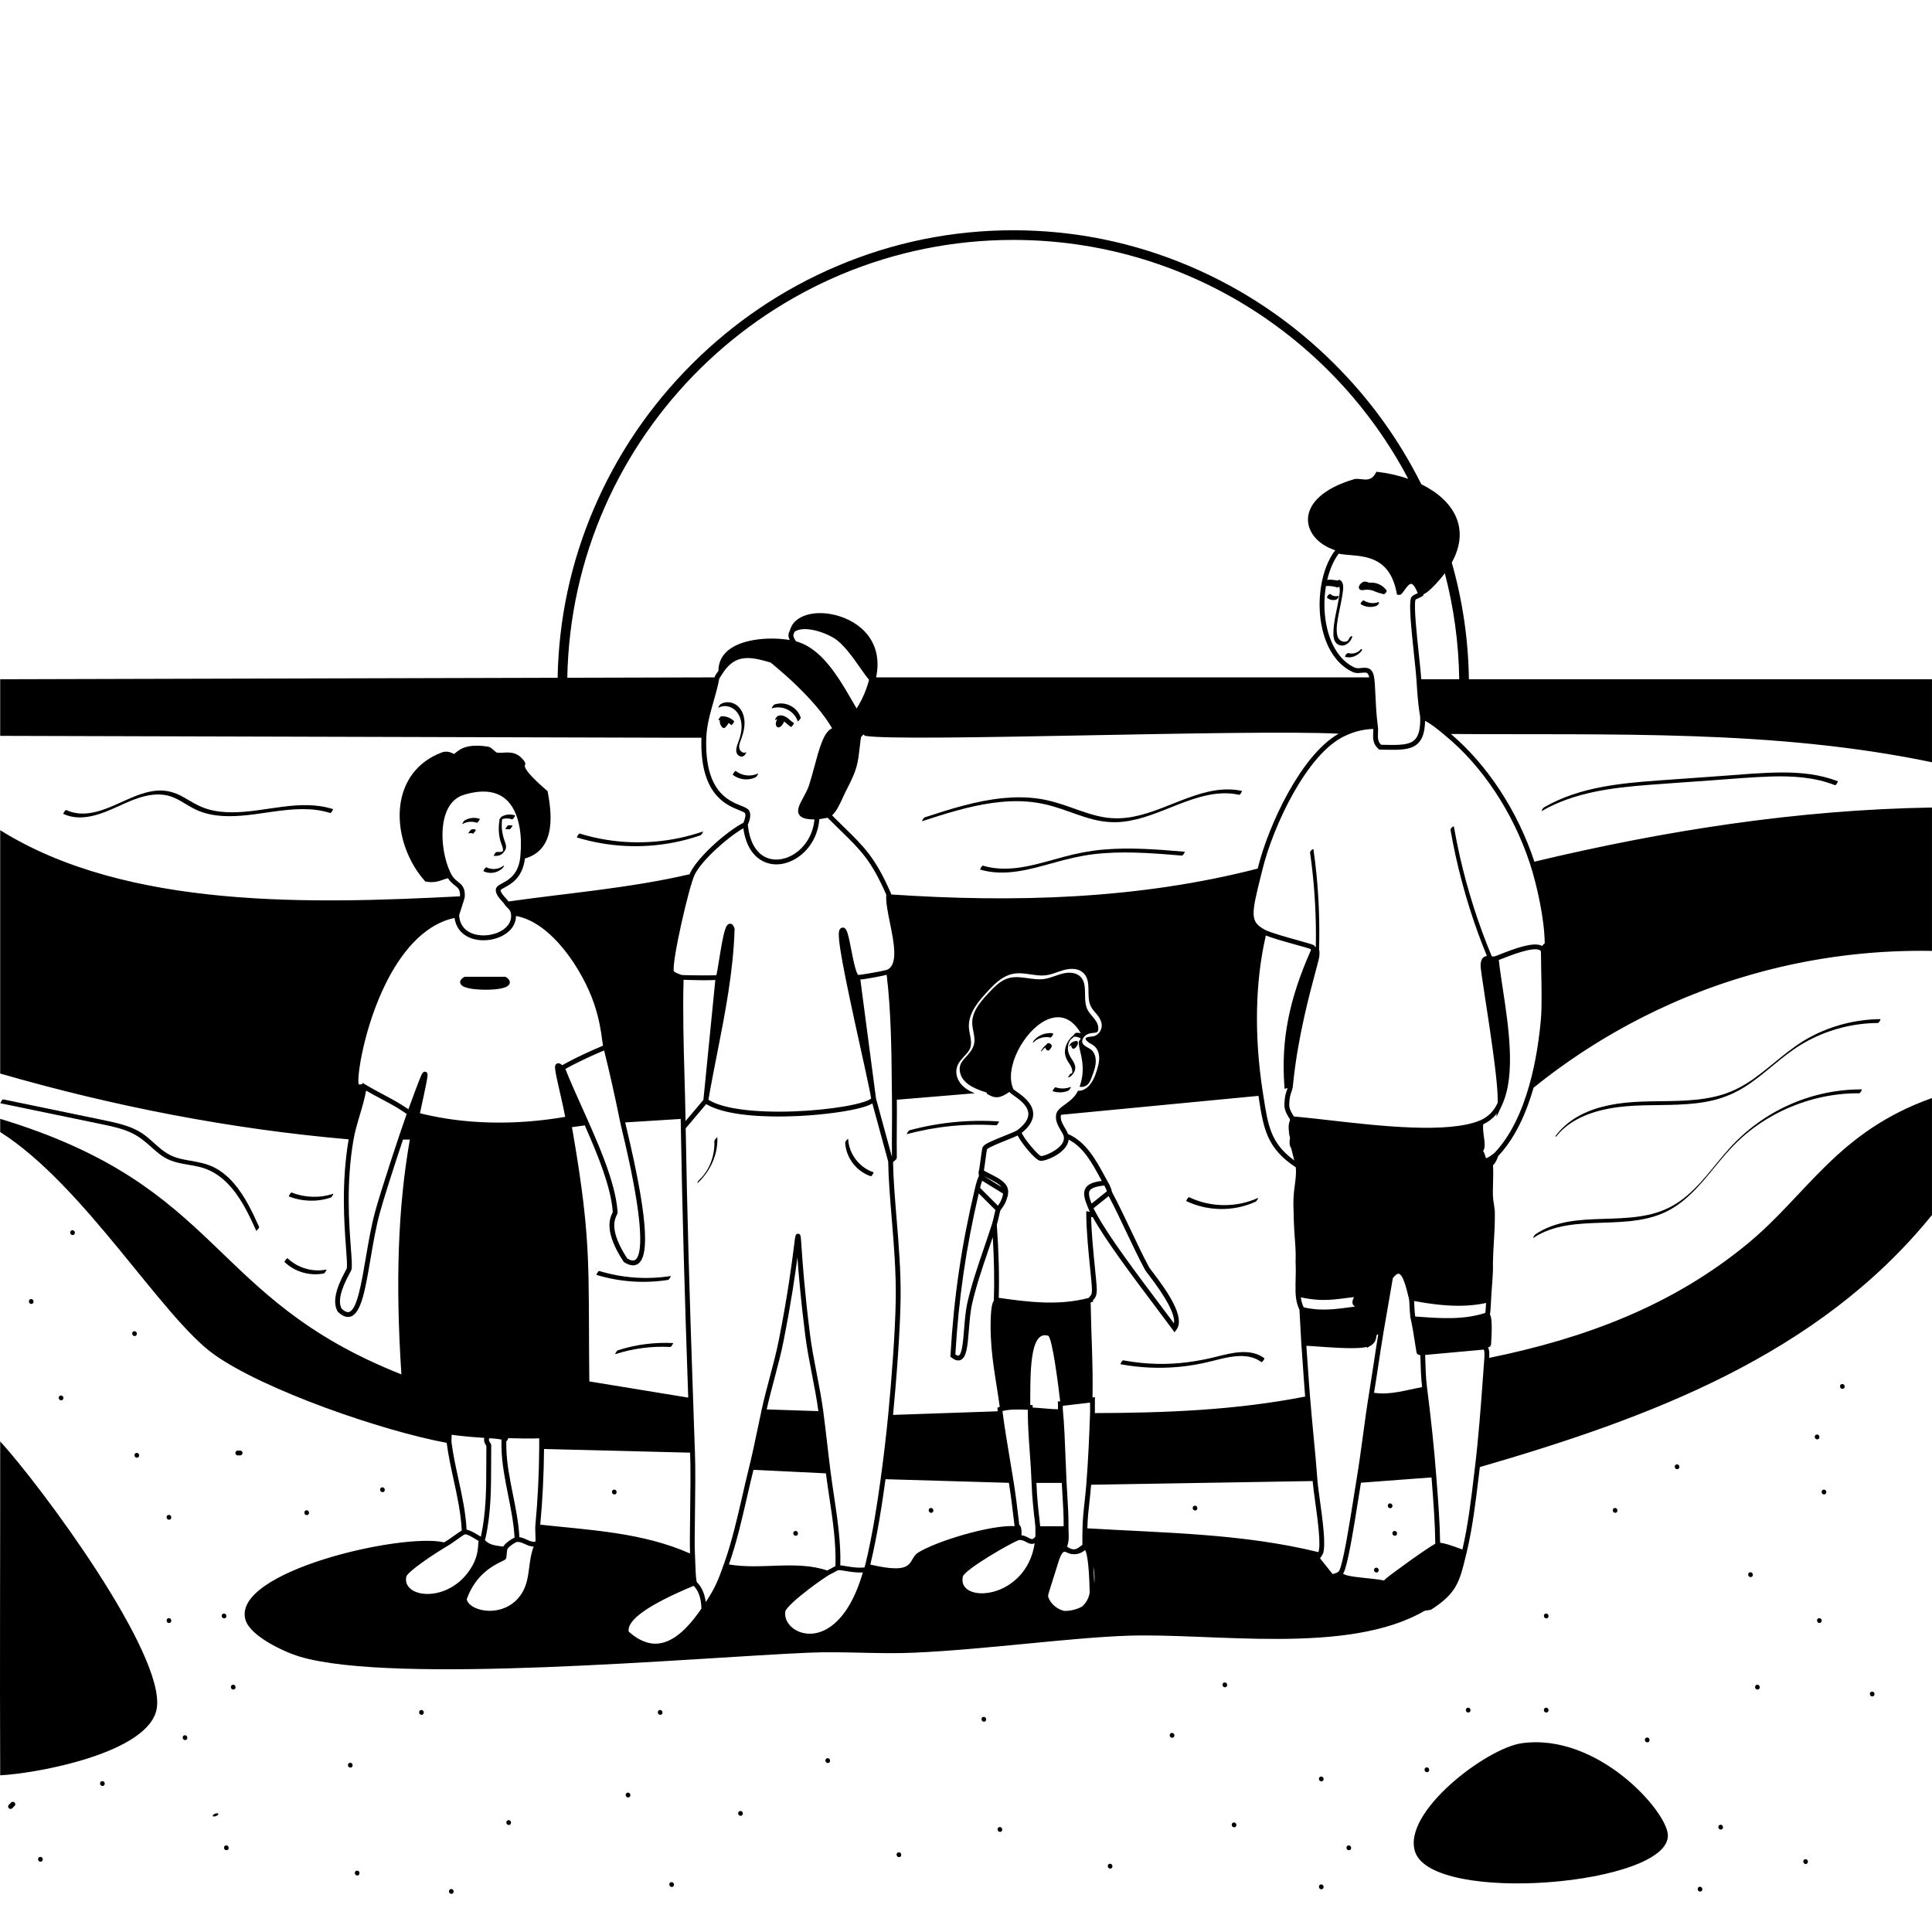 <?xml version="1.0" encoding="UTF-8"?><svg id="Layer_2" xmlns="http://www.w3.org/2000/svg" viewBox="0 0 1200 1200"><defs><style>.cls-1{fill:none;}</style></defs><g id="Layer_1-2"><path d="M1199.98,682.02c-58.52,20.77-77.33,59.7-114.24,90.23-47.1,38.94-101.6,59.04-160.77,71.16.23-3.57-.13-5.45-.7-6.55,1.16-.23,1.78-.85,1.85-1.83.86-12.89.27-17.1-.7-18.6.26-1.3.46-3.61.65-7.84l.05-1.13c.12-2.71.33-5.49.54-8.18.23-2.96.46-6.01.58-9.08h.01l.04-1.51h0s.03-1.49.03-1.49h-.01c0-.45-.01-.88-.01-1.31-.01-.63-.02-1.26-.01-1.91v-.02c.08-4.21.33-8.5.58-12.64.33-5.44.64-11.05.6-16.68h.02s-.02-1.14-.02-1.14v-.03l-.03-1.93-.09.02c-.12-1.37-.32-2.72-.52-4.04-.25-1.64-.48-3.19-.54-4.63-.04-.92-.05-1.86-.05-2.8,0-1.93.06-3.89.12-5.81.1-3.47.2-7.05-.03-10.53,1.71-1.5,2.63-4.06,3.1-5.37.06-.15.1-.27.14-.36,10.59-11.2,17.48-26.83,21.97-42.44,25.43-20.51,67.59-49.2,126.06-67.52,48.83-15.31,91.73-17.96,121.38-17.43-.01-29.69.01-59.37,0-89.06-83.33,1.35-166.01,14.27-246.95,33.64-.01-.04-.02-.09-.04-.13-10.32-31.26-29.15-60.01-51.81-79.19,99.81.76,200.53-2.96,298.8,17.56-.01-17.18.01-34.37,0-51.55h-287.62c-.36-24.71-3.93-48.96-10.64-72.48,11.9-21.53.92-38.95-18.92-48.64-13.71-27.48-31.71-52.48-53.7-74.47-26.07-26.07-56.36-46.56-90.01-60.9-34.88-14.86-71.8-22.39-109.74-22.39s-74.75,7.51-109.58,22.32c-33.61,14.29-63.87,34.72-89.93,60.71-26.06,26-46.57,56.2-60.94,89.78-14.33,33.45-21.89,68.81-22.55,105.15-130.45.35-162.66.43-346.23.92,0,11.71.01,23.43,0,35.15q210.33.58,420.66,1.17h14.9c-1.17,35.1,15.34,41.74,23.28,44.93,1.58.64,3.56,1.43,3.8,1.97.71,1.56-.43,4.43-.92,5.65-.04.11-.08.2-.11.29-10.32,5.23-28.16,21.1-32.93,30.86-.14.29-.29.66-.46,1.08-37.09,8.64-74.96,11.6-112.57,16.93-.1-.15-.21-.31-.3-.48-.13-.25-.29-.42-.77-.93-3.46-3.67-3.86-5.12-3.77-5.67.19-.37,1.5-1.08,2.46-1.6,4.22-2.28,11.18-6.09,12.66-18.03,20.47-5.76,16.08-30.58,14.18-41.28l-.1-.53-.4-.35c-9.6-8.21-14.45-13.82-13.68-15.81.14-.36.46-1.19-.12-2.05-4.24-6.28-9.23-5.97-13.23-5.72-1.59.1-3.09.2-4.4-.11-.2-.16-.56-.48-.86-.75-1.81-1.61-3.08-2.68-4.19-2.85-13.09-2.01-17.4,1.48-19.98,3.57-.51.41-.94.76-1.31.97-1.3-.69-4.23-2.23-7.61-.94-16.42,6.28-22.55,18.55-24.8,27.75-4.12,16.83,1.61,37.72,14.26,51.98l.34.38.49.09c1.24.24,2.37.35,3.41.35,2.84,0,5.03-.77,7.17-1.51,1.02-.35,1.99-.69,3.03-.95,1.38,2.2,2.97,3.45,4.28,4.49,2.1,1.65,3.36,2.64,3.17,6.62,0,.04-.01.1-.02.15-90.8,4.62-206.5,8.37-285.56-41.09-.02,50.39-.02,100.77,0,151.16,70.66,20.4,143.23,34.53,216.45,40.87-4.64,27.19-2.77,52.36-1.65,67.41.44,5.93.79,10.63.5,12.69-.11.28-.56,1.13-.96,1.88-2.77,5.21-9.26,17.4-4.71,24.97l.11.18.15.15c2.17,2.02,4.23,3.04,6.16,3.04.58,0,1.16-.09,1.72-.28,6.54-2.21,9.04-16.94,12.21-35.58,1.66-9.76,3.38-19.84,5.82-28.81,2.29-8.44,9-29.41,14.39-45.51h4.26c-7.37,41.87-9.03,88.73-5.24,145.85-120.85-47.85-109.81-116.44-249.21-158.74v8.2c52.48,33.33,100.38,115.11,132.99,138.27,31.15,22.11,104.44,47.41,144.36,54.79.01.16.02.32.04.48,1,7.53,2.65,15.11,4.25,22.43,2.24,10.28,4.54,20.9,5.05,31.53-.88.52-2.3,1.5-4.88,3.33-1.89,1.34-3.84,2.72-4.86,3.31-.03.02-.47.28-1.22.73-25.99-6.12-131.99,18.14-123.4,48.03,2.95,10.26,24.01,20,33.39,22.85,58.52,17.72,245.05.72,316.37-2.35,21.79-.93,43.83.98,65.62,0,43.98-1.98,96.41-9.27,132.41-10.54,52.87-1.88,136.87,12.34,184.64-15.49,1.24-.17,2.48-.36,3.73-.62l.27-.06.24-.15c15.57-10.12,17.4-17,21.33-33.26l.31-1.28.4-1.65h0c3.57-15.25,5.52-31.43,7.39-47.11l.54-4.49c.02-.21.05-.42.07-.63,104.69-30.39,210.08-69.2,280.83-156.56.02-24.22-.01-48.43,0-72.65ZM950.15,536.02c4.58,13.86,9.2,35.31,9.3,49.89-.43.32-1.05.84-1.55,1.66-.14-.07-.28-.15-.42-.21-5.15-2.41-16.23,1.61-26.21,5.57-.25.1-.49.2-.71.29-.69.27-1.29.5-1.78.69-.37.14-.77.19-1.2.19-.32,0-.65-.03-1-.07-8.37-20.1-15.03-40.89-19.84-62.11-1.38-6.13-2.62-12.29-3.7-18.48-.12-.65-2.27,1.13-2.11,2,3.85,21.97,9.62,43.59,17.26,64.55,1.69,4.64,3.5,9.24,5.37,13.81-.76.07-1.52.29-2.19.85-1.07.89-1.63,2.37-1.76,4.67-.09,1.55.96,8.45,2.96,21.53.18,1.16.36,2.36.55,3.57.36,2.34.73,4.76,1.1,7.25.05.3.09.59.14.89.07.49.14.97.22,1.46.02.13.04.27.06.4.09.64.19,1.28.28,1.93.03.16.05.31.07.47.1.62.19,1.24.28,1.86.03.21.06.43.09.64.09.57.17,1.14.26,1.72.03.23.06.46.1.69.08.56.16,1.13.24,1.69.04.23.07.45.1.68.08.56.16,1.12.24,1.67.04.29.08.58.12.87.07.5.14,1,.21,1.49.05.31.09.61.13.92.07.48.14.97.2,1.45.05.33.09.65.14.97.06.45.12.9.18,1.34l.15,1.11c.06.41.11.82.16,1.22.05.35.1.7.14,1.05.06.41.11.83.17,1.25.04.33.08.65.12.98.06.43.11.86.17,1.29.04.32.08.63.11.95.06.42.11.84.16,1.26.04.33.08.65.12.98.05.39.1.79.14,1.18.04.34.08.68.12,1.02.04.36.09.73.13,1.09.03.34.07.67.11,1,.04.36.08.72.11,1.07.04.33.07.66.11.99.03.33.07.67.1.99.04.33.07.66.1.99.03.31.06.63.09.94.03.31.06.62.09.92.02.31.05.63.08.93.03.3.05.6.07.89.03.29.05.59.07.87.03.29.05.57.07.86.02.27.04.55.05.81.02.28.04.55.05.81.02.26.04.52.05.77.01.26.02.51.04.76.01.24.02.49.03.72.01.24.01.47.02.71,0,.22,0,.44.02.66v.65c.01.2.01.41.01.6,0,.21-.01.4-.01.59s-.01.37-.01.54c0,.19-.02.36-.03.53,0,.12-.01.24-.02.35-.14.3-.3.58-.45.87-.15.3-.3.6-.46.89-.18.32-.38.62-.58.93-.16.26-.32.54-.5.79-.21.3-.43.58-.65.87-.18.24-.35.48-.54.71-.24.28-.49.54-.73.8-.19.21-.38.43-.58.63-.26.26-.53.49-.8.73-.21.19-.41.38-.62.56-.29.23-.59.45-.89.66-.21.16-.42.33-.64.47-.33.23-.68.42-1.03.63-.2.11-.39.25-.6.36-.49.26-1.01.5-1.53.72-.07.04-.14.08-.21.11-19.8,8.34-62.26,3.5-93.26-.04-1.79-.21-3.55-.41-5.29-.6-.28-.03-.57-.07-.85-.1-.58-.06-1.14-.12-1.71-.19-.44-.05-.89-.1-1.32-.15-.51-.05-1.01-.11-1.52-.16-.47-.05-.95-.1-1.42-.15-.47-.06-.94-.1-1.4-.15-.49-.05-.97-.1-1.45-.15-.43-.05-.85-.09-1.27-.13-.49-.05-.99-.1-1.47-.15-.4-.04-.78-.07-1.17-.11-.48-.04-.97-.09-1.45-.13-.36-.03-.71-.06-1.06-.09-.35-.03-.7-.06-1.04-.09-.06-.09-.12-.19-.19-.3-.91-1.39-2.81-4.28-2.74-7.02.11-4.36.7-6.02,1.26-7.62.06-.16.11-.31.16-.46.3-.85.58-1.78.78-3.05h.03s.1-1.06.1-1.06c.09-.9.18-1.79.28-2.68,2.96-27.62,9.97-53.77,13.79-68.02.29-1.09.56-2.07.79-2.95,1.01-3.81,1.48-5.72,1.55-6.65.12-1.71.11-3.03-.2-3.94.45-15.83-.09-31.68-1.68-47.43-.5-4.91-1.1-9.8-1.79-14.69-.08-.58-1.06.21-1.21.35-.4.37-.99,1.05-.9,1.65,2.4,16.95,3.63,34.05,3.63,51.16,0,2.5-.03,4.99-.08,7.48h-.02s-.09.01-.13.02c-.05.01-.09.01-.13.02-.02-.06-.06-.12-.09-.18-.02-.06-.05-.11-.08-.17-.04-.08-.1-.15-.15-.23-.04-.05-.07-.1-.11-.15-.07-.08-.15-.15-.23-.22-.05-.04-.08-.08-.13-.12-.13-.1-.29-.2-.46-.29-.41-.2-1.13-.45-2.15-.78-1.71-.53-4.29-1.25-7.8-2.23-7.02-1.96-16.63-4.64-19.9-6.34-9.59-5-8.83-9.28-2.56-34.25l.97-3.9c6.65-26.59,27.37-71.1,50.75-82.2,6.08-2.88,11.36-4.22,17.89-4.5,0,.09.01.17.01.25v.67c0,.14,0,.28-.01.42-.01.32-.02.65-.03.98v.05c-.01.09-.01.18-.01.27-.13,3.19-.17,6.76,3.27,9.75.04.03.08.07.12.11l.41.34,2.66.05c.94.02,1.85.04,2.75.05h.18c.88.02,1.75.02,2.59.02h1.25c.18,0,.35-.01.52-.01.35-.01.7-.01,1.04-.02.18-.01.36-.02.54-.02.29-.02.58-.03.87-.04.18-.01.36-.03.54-.04.29-.02.57-.04.85-.06.16-.02.32-.03.47-.04.42-.04.83-.09,1.24-.14.06-.01.12-.02.19-.03.34-.05.68-.11,1.01-.17.14-.02.27-.05.4-.08.26-.05.51-.1.76-.16.14-.04.28-.07.41-.11.26-.06.5-.13.75-.21.11-.03.23-.07.34-.11.35-.11.69-.24,1.02-.37.01,0,.02,0,.03-.02.32-.13.63-.28.94-.44.09-.04.18-.1.27-.15.22-.12.44-.25.65-.38.1-.06.19-.12.29-.19.21-.14.42-.29.62-.45.08-.06.15-.12.23-.18.27-.22.54-.46.79-.72.33-.32.63-.68.92-1.05.02-.04.05-.07.07-.1.27-.36.53-.75.76-1.16.04-.06.07-.11.1-.16.23-.42.44-.85.64-1.31.02-.05.04-.11.07-.16.19-.48.38-.98.54-1.51.01-.02.01-.04.02-.07.34-1.1.59-2.32.78-3.65,0-.05.01-.1.02-.15.08-.64.15-1.32.2-2.02.01-.07.01-.14.02-.21.04-.71.08-1.45.09-2.21v-.07c4.17,2.18,7.64,5.06,11.28,8.09l1.49,1.23c22.85,18.81,41.9,47.6,52.26,78.98ZM875.13,806.61c.17.65.25,2.48.34,4.26.09,2.05.2,4.47.48,6.61h-.09s.42,1.95.42,1.95c1.09,4.98,1.75,9.25,2.45,13.77.33,2.15.67,4.34,1.06,6.67.19,1.11,1,1.72,2.4,1.83.02.62.04,1.38.07,2.16.13,4.58.35,12.24,1.03,17.63.01.03.01.05.01.07-9.75,1.79-20.08,5.12-29.84,3.52v-.03c.95-5.79,1.84-11.7,2.7-17.41,1-6.6,2.03-13.41,3.15-20.07v-.07c1-5.88,2.02-11.75,3.05-17.62.92-5.31,1.85-10.62,2.75-15.93,1.45-1.95,2.78-2.98,3.68-2.81,2.62.51,4.66,8.68,5.77,13.19h-.03s.6,2.28.6,2.28ZM680.06,873.39c-.02-1.27-.04-2.58,0-3.85l.04-1.73-1.52.18c.43-19.76-.86-39.36-1.16-59.05.12-.04.25-.06.37-.1l1.11-.31v-.95s.16-.17.16-.17c1.08-1.09,2.23-2.59,2.17-6.48-.04-2.51-.53-7.37-1.15-13.51-.93-9.29-2.19-21.81-2.35-31.56l1.04.17c7.78,14.18,25.05,37.15,38.97,55.66,3.9,5.2,7.59,10.11,10.58,14.17l1.21,1.65,1.21-1.65c5.51-7.51-5.23-23.33-15.2-36.27-.76-.99-1.55-2.01-1.68-2.24-4.12-7.66-7.92-15.72-11.6-23.51-3.57-7.55-7.27-15.34-11.25-22.83h.01s-.46-.86-.46-.86c-.03-.57-.19-1.63-1.41-4.1h.05l-1.13-2.03c-.67-1.21-1.34-2.44-2.02-3.69-5.42-9.95-11.57-21.19-22.67-25.97-.41-1.16-1.1-2.37-1.85-3.63-1.44-2.43-3.07-5.17-2.59-7.9.03-.14.08-.28.14-.42,40.85-3.91,81.71-7.83,122.57-11.75l.04.24c3.08,20.02,4.97,32.2,23.16,44.15.34,3.68-.12,7.25-.61,11.02-.15,1.14-.29,2.3-.42,3.47l-.04-.02-.17,2.14v.02l-.08,1.03h0c-.26,3.93-.17,6.58-.06,9.58.05,1.42.11,2.94.13,4.74v1.25h.03c.09,3.56.33,7.09.58,10.51.23,3.05.46,6.21.56,9.34v.02c.03,1.06,0,2.16-.01,3.23-.01.57-.02,1.15-.02,1.74l-.06-.02.09,2.09h0c.12,2.9.05,5.89-.02,8.78-.07,2.62-.13,5.32-.05,8h-.04s.11,1.99.11,1.99h0s.07,1.12.07,1.12h.03c.41,4.4,1.59,7,2.12,8.15.05.12.1.22.13.3.2,3.11.36,6.26.5,9.3.16,3.26.34,6.62.56,10h-.02l.12,1.63c.31,4.24.61,8.5.9,12.75.45,6.58.92,13.39,1.46,20.07,0,.05,0,.1,0,.16-42.97,8.46-86.95,10.15-130.6,10.26.05-1.45.03-2.9,0-4.31ZM672.3,959.58c-.53.26-1.01.65-1.49,1.02-1,.79-2.03,1.61-3.68,1.74-2.03-.07-3.53-1.05-4.35-1.76,1.2-2.96,1.07-6.3.94-9.53-.04-1.06-.08-2.06-.07-3.03.07-6.62-.34-13.15-.73-19.47-.15-2.5-.31-5.02-.44-7.57-.24-4.68-.42-9.55-.62-14.71-.4-10.58-.82-21.52-1.73-31.05-.04-.47-.02-.98.01-1.53.01-.17.02-.34.02-.52l16.88-1.98c0,.76.01,1.51.02,2.25.03,1.38.05,2.82,0,4.21-.43,12.42-1.09,28.69-2.34,44.46-.35,4.34-.72,7.67-1.09,10.89-.57,5.06-1.06,9.43-1.26,16.13-.1,3.48-.12,6.99-.07,10.45ZM676.92,805.3c-.21.22-.49.5-.7.86-18.84,5.04-38.43,2.43-55.88-.06.4-13.14,0-28.4-1.2-45.4.02-.06.04-.13.06-.2.23-.75.43-1.5.61-2.25.02-.07.03-.14.05-.21.18-.76.35-1.52.52-2.26.16-.71.31-1.39.47-2.07.05-.21.11-.4.16-.61.11-.45.23-.91.36-1.36.07-.09.16-.21.27-.35,1.02-1.29,3.2-4.08,4.14-8.33l.15.09.22-2.4.09-.93-.07-.04c-.19-5.11-5.84-7.97-10.87-10.52-.42-.21-.83-.41-1.23-.62-.12-.06-.24-.13-.37-.19-.29-.15-.57-.3-.85-.45-.15-.08-.29-.16-.44-.24-.25-.14-.5-.28-.74-.42-.13-.07-.27-.15-.4-.23-.05-.03-.1-.07-.16-.1.3-1.6.62-4.01.95-6.52.32-2.49.76-5.87,1.02-6.67,1.01-1.2,7.78-3.9,11.86-5.53,3.2-1.28,5.59-2.24,7.16-3.02.09.17.18.35.28.53.02.04.05.08.07.13.08.14.16.29.25.43.03.07.08.14.12.21.07.13.15.26.23.39.05.08.1.16.14.24.08.12.16.25.24.38.06.09.11.17.17.26.08.13.17.26.25.39.06.09.12.17.17.26.1.14.19.27.28.41.06.09.12.17.18.25.11.17.22.33.34.49.04.07.09.13.13.19.16.22.32.44.48.67.06.08.13.17.2.26.1.14.21.28.31.42.08.1.15.2.23.3.1.13.2.26.3.4.08.1.16.2.24.3.1.13.2.26.3.39.08.1.17.2.25.31.1.13.2.25.31.38.08.1.16.2.25.3.1.13.21.26.32.39.08.1.16.19.24.29.13.16.27.31.4.47.05.06.11.12.16.19.18.21.37.42.55.62.07.08.15.16.22.24.11.13.23.26.35.39.08.09.15.17.23.25.11.12.22.24.33.36.08.08.16.16.24.25.11.11.22.22.32.33l.24.24c.11.1.21.21.31.31.08.07.16.15.24.22.11.11.22.21.32.32l.21.18c.15.15.3.28.45.41.02.02.04.04.06.06.17.14.33.28.49.41.06.05.11.09.16.13.11.08.22.17.32.25.06.05.12.09.18.13.09.07.19.14.28.2.06.04.12.08.18.12.08.05.17.11.25.16.06.03.11.07.17.1.08.04.16.09.24.13.05.02.1.05.15.07.09.04.16.07.24.1.04.01.08.03.12.04.11.04.22.07.33.08.12.02.27.03.43.03h.03c.1,0,.21-.01.32-.02.09-.01.17-.01.26-.02.14-.01.29-.04.44-.06.08-.02.15-.03.24-.04.17-.03.35-.07.53-.11.08-.02.15-.04.23-.05.2-.05.4-.11.61-.17.08-.02.15-.04.22-.06.22-.06.44-.14.67-.21.08-.03.16-.05.23-.08.23-.07.47-.16.71-.25.08-.03.17-.06.25-.09.24-.09.48-.19.72-.29.09-.04.19-.08.29-.12.23-.1.47-.21.7-.31.12-.06.23-.11.34-.16.23-.11.46-.22.68-.33.13-.07.26-.13.38-.2.22-.11.44-.23.65-.34.14-.08.28-.16.42-.24.21-.12.41-.24.61-.36.15-.09.3-.19.46-.28.18-.12.37-.24.55-.36.17-.11.33-.23.49-.34.17-.12.34-.23.5-.35.18-.13.35-.27.52-.41.14-.11.29-.22.43-.33.19-.16.38-.33.56-.5.11-.1.23-.19.34-.29.28-.27.56-.55.82-.83.29-.3.54-.61.79-.92.06-.08.13-.17.19-.25.2-.27.38-.53.55-.8.03-.05.07-.1.1-.16.2-.31.37-.63.52-.95.04-.08.07-.16.11-.24.12-.26.22-.52.31-.78.03-.08.06-.16.08-.23.11-.32.19-.65.26-.97.01-.07.02-.13.03-.2.03-.16.06-.33.08-.49,9.17,4.7,14.49,14.47,19.64,23.93.32.58.63,1.15.94,1.72-.03.01-.07.01-.11.02-.13,0-.25.03-.38.05-.23.03-.47.07-.69.1-.14.02-.27.04-.41.07-.2.03-.41.07-.61.1-.13.03-.26.05-.39.08-.19.04-.38.07-.56.12-.13.02-.25.05-.37.08-.18.04-.36.09-.53.13-.11.03-.23.06-.33.09-.19.05-.36.1-.53.15-.09.03-.19.06-.28.09-.22.07-.43.14-.63.22-.04.01-.07.03-.11.04-.24.09-.46.19-.68.28-.07.03-.12.06-.19.09-.15.07-.3.15-.44.22-.08.04-.15.08-.22.12l-.36.21c-.07.05-.14.1-.21.14-.11.08-.21.15-.31.22-.07.05-.14.1-.2.15-.1.08-.19.16-.28.23-.06.06-.12.11-.18.17-.09.08-.17.16-.25.25-.05.05-.11.11-.16.16-.08.1-.16.2-.24.3-.04.05-.08.09-.11.14-.12.16-.22.31-.32.47-1.81,3.02-.58,7.01,1.3,11.54h-.01l.45,1.05.77,1.82.04-.03s.04.08.06.12c.03.07.06.14.1.21l-2.27-.38v1.78c.03,10.11,1.39,23.7,2.39,33.63.59,5.83,1.09,10.87,1.13,13.26.05,2.95-.7,3.71-1.31,4.32ZM657.15,871.99c.04.48.02,1-.01,1.56-.03.57-.05,1.17,0,1.79-5.29-.1-10.45-.83-15.75-1.09v-.05l.02-1.47-1.48-.04h-.03c.12-17.45-.79-46.84,11.12-43.03,2.54.88,6.46,31.7,7.46,40.69l-1.48.18.15,1.46ZM619.65,875.54c.02.1,0,.21,0,.31-.02.2-.02.46,0,.73-31.97,1.1-33,1.14-64.96,2.24,2.08-21.57,4.4-51.75,4.68-71.99.24-16.92-1.16-33.92-2.52-50.36-1.02-12.35-1.98-24.02-2.16-34.69.18-.16.43-.36.6-.51,1.05-.85,1.74-1.41,1.74-2.36-.1-6.25-.06-12.61-.01-18.76.04-5.56.08-11.31.01-16.98v-.1c24.41-2.04,26.87-2.24,48.43-4.03-.07-.03-.13-.05-.2-.08-3.9-1.58-7.58-3.86-9.71-7.6-1.86-3.26-2.16-7.02-.42-10.39,1.67-3.26,4.72-5.4,6.69-8.42,2.51-3.83.76-8.5.15-12.62-1.25-8.45,3.76-15.57,9.12-21.58,5.2-5.82,11.17-12.72,19.41-13.7,4.58-.54,9.11.65,13.64,1.09,2.28.22,4.59.26,6.84-.2,2.27-.46,4.44-1.28,6.62-2.03,3.71-1.28,7.79-2.4,11.69-1.26,3.37.99,5.55,3.62,6.29,7.01.77,3.53.3,7.2.66,10.78.17,1.77.53,3.55,1.35,5.14.96,1.89,2.48,3.42,3.82,5.04,2.12,2.59,3.74,5.87,2.43,9.24-.57,1.47-1.7,2.84-3.08,3.61-1.85,1.04-3.97.59-5.88,1.34-1.78.7.77,2.74,1.54,3.23,1.44.92,3.01,1.59,4.13,2.93,2.58,3.09,2.53,7.38,1.6,11.08-1.01,4.02-2.42,8.58-5.03,11.88-1.8,2.27-4.64,4.23-7.54,3.94-1.97,4.09-5.21,6.45-8.11,8.55-2.69,1.96-5.01,3.64-5.48,6.28-.68,3.83,1.34,7.23,2.96,9.96.79,1.33,1.53,2.58,1.74,3.52.43,1.96-.25,3.95-2.04,5.91-3.69,4.05-10.78,6.51-12.04,6.35-.12-.03-.26-.11-.42-.2-.02-.01-.03-.02-.04-.03-.16-.1-.33-.22-.52-.37-.03-.02-.05-.04-.08-.06-.19-.15-.39-.32-.6-.51-.03-.03-.07-.06-.1-.09-.22-.2-.44-.41-.68-.64-.03-.04-.07-.07-.11-.11-.24-.24-.49-.49-.75-.76-.03-.03-.07-.07-.1-.11-.27-.28-.54-.57-.82-.87-.02-.02-.04-.05-.06-.07-.58-.64-1.19-1.33-1.79-2.05-.03-.03-.05-.05-.08-.08-.28-.35-.57-.69-.85-1.05-.04-.04-.07-.08-.11-.12-.28-.35-.55-.69-.82-1.04-.04-.05-.08-.1-.12-.15-.26-.34-.53-.69-.78-1.03-.03-.04-.07-.09-.1-.13-.25-.35-.5-.69-.74-1.03-.02-.03-.05-.07-.07-.1-.25-.34-.48-.68-.69-1.01-.01-.02-.02-.03-.03-.05-.45-.67-.83-1.3-1.13-1.86-.01-.02-.02-.05-.03-.07-.14-.26-.26-.51-.36-.74-.01-.02-.02-.04-.03-.05,4.81-3.86,7.21-7.85,7.14-11.87-.12-6.63-6.86-11.35-10.49-13.89-.68-.48-1.52-1.07-1.78-1.32-6.06-13.02,6.53-36.22,20.04-42.82,6.2-3.02,14.85-3.91,21.81,8.03-1.04-.32-2.15-.4-3.23-.2-.19.03-.45.34-.55.45-.27.28-.51.59-.72.91,0,0-.01.02-.02.03-3.09,2.45-5.35,6.43-5.37,10.38-.01,2.32.82,4.31,2.06,6.23.75,1.17,1.58,2.32,2.08,3.63.29.75.48,1.54.46,2.34-.02.89-.02,1.07-.87,1.3-.51.15-.98.94-1.26,1.36-.07.11-.66,1.14-.34,1.06,1.93-.55,3.53-2.75,4.1-4.6.81-2.61-.79-5.05-2.15-7.14-1.4-2.14-2.34-4.29-2.21-6.89.12-2.39.92-4.6,2.93-5.97.28-.19.53-.46.75-.74.3-.03.59-.05.88-.04,1.25.06,2.44.47,3.46,1.18-.17.25-.34.48-.45.63-.63.89-.84,1.19-.84,1.74-.01,1.62.43,3.49.93,5.65,1.24,5.27,2.91,12.41-.39,21.89,1.47.35,3.06.01,4.33-.84,1.64-1.1,2.45-3.15,3.13-4.92.77-2.03,1.53-4.1,2.06-6.22.9-3.63.84-8.06-2.1-10.81-1.75-1.64-5.9-2.54-5.81-5.5.05-1.51,1.15-2.88,2.31-3.74,1.35-1.01,2.87-1.22,4.49-1.39.71-.08,2.24-.15,2.75-.77.41-.5.45-1.5.45-2.1-.01-1.66-.62-3.28-1.54-4.64-2.01-2.96-4.87-5.24-5.92-8.8-.96-3.22-.7-6.64-.82-9.96-.11-3.1-.53-6.44-2.87-8.71-2.66-2.57-6.72-2.78-10.15-2.07-4.11.83-7.88,2.85-12.03,3.51-8.19,1.31-16.71-3.34-24.61.34-3.41,1.58-6.18,4.2-8.76,6.88-2.66,2.77-5.32,5.62-7.53,8.77-2.2,3.12-3.91,6.67-4.08,10.55-.18,4.1,1.56,8.01,1.38,12.11-.16,3.56-2.19,6.43-4.52,8.98-2.29,2.52-4.84,4.9-4.67,8.59.39,8.1,8.54,11.66,15.27,13.88.47.16.93.31,1.38.45.25.08.27.35.14.68,5.5,3.63,8.75,2.63,14.09-1.06.37.58,1.09,1.1,2.59,2.15,3.19,2.24,9.12,6.39,9.21,11.5.06,3.23-2.23,6.62-6.78,10.07-.96.72-4.77,2.24-8.13,3.58-7.53,3.01-12.18,4.96-13.33,6.77-.44.69-.68,2.2-1.42,7.83-.37,2.8-.78,5.98-1.11,7.25l-.26,1.02.14.09c0,.41.04.81.08,1.18.04.36.08.75.06,1.03-.33.46-.86,1.46-1.72,4.66l-.03-.02-.62,2.61-.19.81h0c-8.33,35.25-12.98,67.1-15.08,103.15l-.04.76.59.49c1.55,1.25,2.98,1.88,4.27,1.88.52,0,1.02-.1,1.49-.3,3.76-1.61,4.34-8.8,5.13-18.74.46-5.65.92-11.5,2.07-16.48,2.52-11.01,6.35-22.2,10.04-33.03.91-2.65,1.82-5.34,2.73-8.04.84,14.46,1.07,27.53.67,38.93l-.02.57c-.94,1.09-1.97,4.57-2,15.3-.05,19.2,3.45,33.71,5.67,50.63-.11.04-.22.06-.32.1l-1.12.41.14,1.18ZM553.38,554.87c-9.65-22.07-16.52-28.77-28.98-40.93-2.27-2.22-4.82-4.71-7.59-7.49,2.81-2.52,5.02-7.38,6.85-11.42.59-1.31,1.11-2.44,1.55-3.29h0s.02-.05.02-.06l.87-1.66h-.01c6.3-12.2,6.68-15.42,7.92-26.12.2-1.75.43-3.7.71-5.93.23-.37,1.04-1.21,1.35-1.54.11-.11.18-.19.27-.28.4.48.85.87,1.01.9,23.6,3.98,237.71-4.24,294.12-1.34-23.3,13.16-43.53,56.7-50.1,83l-.19.78c-74.23,19.15-151.53,21.21-227.68,16.08l.04-.33-.17-.37ZM517.14,416.13c-.16-.21-.31-.43-.47-.63-.18-.25-.37-.48-.56-.72-.16-.21-.32-.42-.48-.62-.19-.24-.38-.47-.57-.7-.16-.21-.33-.41-.49-.61-.19-.23-.39-.46-.58-.69-.17-.2-.34-.4-.51-.59-.19-.23-.39-.45-.58-.67-.18-.19-.35-.39-.52-.58-.2-.22-.4-.43-.6-.64-.18-.19-.36-.38-.54-.57-.2-.21-.4-.41-.6-.61-.18-.19-.37-.37-.55-.56-.2-.2-.41-.39-.61-.58-.19-.18-.38-.37-.57-.54-.21-.19-.41-.37-.62-.56-.2-.17-.39-.35-.59-.52-.21-.18-.42-.35-.63-.53-.2-.17-.4-.34-.61-.5-.21-.17-.42-.33-.63-.5-.21-.16-.42-.32-.63-.47-.21-.16-.43-.32-.64-.47-.22-.15-.43-.3-.65-.45-.21-.15-.43-.29-.65-.43-.22-.15-.44-.29-.66-.43-.22-.14-.44-.27-.66-.4-.23-.13-.46-.27-.69-.4-.22-.12-.44-.24-.67-.36-.23-.12-.47-.25-.71-.37-.22-.11-.45-.21-.67-.32-.25-.11-.49-.23-.73-.33-.23-.1-.46-.2-.69-.29-.25-.1-.5-.2-.75-.3-.23-.09-.46-.17-.7-.25-.25-.09-.51-.18-.77-.26-.23-.07-.47-.14-.71-.21-.16-.05-.32-.1-.48-.15-2.06-3.27-1.74-3.97-1.25-5.01.13-.27.26-.57.39-.91.14-.09.28-.18.42-.27.19-.11.37-.22.56-.31.21-.1.43-.19.65-.27.2-.08.41-.16.62-.23.23-.07.47-.13.71-.19.23-.05.45-.11.68-.15.25-.04.5-.07.76-.1.24-.03.48-.07.73-.08.26-.02.53-.03.79-.03.27,0,.52-.02.79-.02.27.01.54.02.81.04.28.01.55.02.83.05.27.02.55.06.83.09.28.04.57.07.86.11.27.04.55.1.83.15.29.05.59.1.88.16.28.06.56.12.83.19.3.07.6.13.9.21.27.07.55.15.82.23.3.09.6.17.89.26.28.08.55.17.82.26.29.1.59.19.87.29.27.1.54.2.8.3.29.11.57.21.85.32.27.1.52.22.78.32.27.12.55.23.81.34.27.12.53.25.79.37.24.11.49.22.72.33.3.15.58.3.86.45.18.09.37.18.55.28.45.24.89.49,1.3.74,5.87,3.53,11.65,11.75,16.28,18.36.27.38.53.75.8,1.13.07.1.14.2.21.3.19.27.38.54.57.8.09.14.19.27.28.4.17.24.33.47.5.69.1.14.2.28.3.42.15.21.3.42.46.63.1.14.2.28.3.42.15.2.3.39.44.59.1.13.21.27.31.4.14.18.28.37.42.54.1.13.2.26.29.38.14.18.28.35.42.52.09.12.19.23.28.34.03.04.06.08.1.12-2.45,8.99-5.86,14.74-7.74,17.76-.07-.12-.14-.23-.21-.35-.33-.55-.66-1.11-.99-1.68-.12-.21-.24-.41-.36-.62-.4-.69-.8-1.38-1.22-2.1-.45-.78-.91-1.57-1.38-2.37-.07-.14-.15-.27-.23-.4-.17-.29-.33-.58-.5-.86-.11-.19-.22-.37-.32-.55-.15-.26-.31-.52-.46-.77-.13-.22-.26-.45-.39-.67-.15-.24-.29-.49-.44-.73-.14-.24-.28-.47-.42-.7-.15-.25-.3-.5-.45-.74-.14-.24-.28-.47-.42-.7-.15-.25-.3-.49-.45-.73-.15-.24-.29-.48-.44-.72-.16-.25-.31-.49-.47-.74-.14-.23-.29-.46-.43-.69-.17-.27-.34-.53-.51-.8-.14-.21-.28-.42-.41-.63-.18-.27-.36-.54-.53-.81-.14-.2-.28-.41-.41-.62l-.54-.78c-.14-.22-.28-.43-.42-.64-.18-.25-.36-.51-.54-.76-.15-.21-.29-.43-.44-.64-.18-.25-.36-.5-.54-.74-.15-.22-.31-.43-.46-.64-.18-.25-.37-.49-.55-.73ZM608.74,737.8c.57-2.33.99-3.67,1.27-4.44l13.02,8.01c-.02.17-.04.34-.07.5-.03.17-.06.33-.1.5-.08.36-.17.72-.28,1.06-.03.11-.05.22-.09.32-.14.44-.29.86-.45,1.25-.04.1-.09.19-.13.28-.13.3-.26.58-.4.85-.06.12-.12.24-.18.35-.13.24-.25.46-.38.67-.06.1-.12.2-.18.3-.15.24-.29.46-.44.67-.03.04-.06.09-.09.13-.15.23-.3.43-.44.61l-11.06-11.06ZM618.29,751.59c-.09.33-.16.66-.24.98-.06.21-.11.42-.16.63-.15.65-.3,1.29-.44,1.93-.36,1.63-.74,3.31-1.25,4.95-1.62,5.1-3.41,10.34-5.14,15.41-3.72,10.9-7.57,22.17-10.13,33.33-1.19,5.19-1.69,11.42-2.13,16.91-.54,6.83-1.22,15.32-3.32,16.22-.44.19-1.18-.07-2.09-.7,2.07-34.92,6.57-65.93,14.53-100.02l10.37,10.36ZM611,730.44v-.03s.04.02.06.04c.33.18.67.35,1.02.53.13.07.26.14.4.22.48.24.97.49,1.47.74.34.17.68.35,1.02.52.11.06.22.11.33.17.26.14.53.27.79.41.11.06.22.11.32.17.35.19.7.37,1.04.56.04.03.08.05.12.08.29.16.58.33.86.5.1.06.19.12.29.17.24.15.48.31.71.46.07.05.15.1.23.16.29.2.57.4.83.61.06.04.1.08.15.12.22.18.42.35.61.53.07.06.14.13.2.2.18.17.35.35.5.53.03.04.06.07.09.11l-11.04-6.8ZM680.95,745.21l-2.94,2.35c-.19-.48-.37-.95-.53-1.4-.04-.1-.06-.19-.1-.29-.13-.36-.25-.72-.35-1.06-.05-.15-.09-.3-.13-.44-.08-.28-.15-.54-.21-.8-.04-.15-.07-.3-.1-.45-.04-.23-.08-.46-.11-.67-.02-.15-.04-.28-.05-.42-.02-.21-.03-.41-.03-.6,0-.12,0-.24,0-.36.01-.2.05-.38.08-.56.02-.09.03-.19.05-.27.08-.26.17-.5.3-.71.12-.19.27-.38.44-.55,0-.02.02-.03.04-.04.17-.17.37-.33.59-.48.02-.02.05-.04.07-.06.23-.15.48-.29.75-.42.04-.02.08-.04.12-.06.27-.13.58-.25.9-.37.05-.02.1-.04.16-.05.33-.12.68-.23,1.06-.33.06-.01.13-.03.19-.05.39-.1.8-.19,1.24-.28.07-.01.13-.02.2-.03.45-.09.93-.17,1.44-.24l.18-.03c.53-.07,1.09-.14,1.68-.2h.02c.69,1.29,1.36,2.7,1.58,3.63l-6.55,5.24ZM688.63,742.91c3.86,7.28,7.44,14.86,10.91,22.21,3.7,7.83,7.52,15.92,11.68,23.65.2.39.71,1.05,1.94,2.65,11.52,14.96,16.89,25.2,16.01,30.54-2.67-3.61-5.78-7.74-9.04-12.07-14.07-18.72-31.58-42.01-39.08-55.93l-.42-.77c-.11-.21-.22-.41-.32-.61-.03-.05-.06-.1-.09-.15-.11-.21-.21-.4-.32-.6,0-.02-.01-.03-.01-.04-.1-.18-.19-.37-.29-.56-.02-.04-.04-.09-.06-.14-.11-.21-.21-.42-.31-.65h-.01s9.41-7.53,9.41-7.53ZM797.39,667.44c.02.6.02,1.2.05,1.8.08,1.75.18,3.51.31,5.28l.14,1.79,1.73-.45s.07-.01.11-.02c-.08.3-.17.58-.26.86h0c-.09.28-.19.55-.29.84-.61,1.73-1.3,3.7-1.43,8.54-.01.46.01.92.07,1.37.38,3.14,2.21,5.94,3.16,7.38.05.08.08.13.13.19l.12.93c-.06.12-.12.27-.19.43,0,.02,0,.04-.02.05-.02.07-.05.14-.07.2-.02.04-.03.07-.04.11-.03.08-.06.16-.08.25-.01.04-.02.07-.04.11-.02.08-.05.18-.07.28,0,.04-.02.08-.03.12-.03.11-.05.23-.07.34-.01.05-.02.08-.03.13-.02.13-.04.27-.07.42,0,.03-.01.06-.01.1-.02.16-.04.32-.05.5-.01.03-.01.06-.01.09-.02.18-.03.38-.03.58-.01.03-.01.05-.01.08,0,.21,0,.43,0,.66,0,.03,0,.05,0,.08,0,.23.02.48.03.73v.09c.02.25.04.51.06.78,0,.05,0,.08.01.12.02.27.05.54.09.82,0,.07,0,.12.02.19.03.26.08.54.12.82l-.19-.09.7,2.81c0,.06-.02.13-.03.2-.03.17-.06.37-.09.6-.01.06-.02.14-.03.21-.02.17-.04.33-.06.52-.01.1-.01.2-.02.31-.02.17-.03.34-.04.52v.36c0,.17,0,.34.01.52,0,.13.02.26.03.39.01.17.03.35.05.52.03.13.06.26.09.4.03.16.07.33.12.49.04.13.09.26.14.38.07.16.14.31.22.46.06.12.14.24.21.35.05.07.09.16.14.23l1.89,7.53c-14.64-10.63-16.32-21.52-19.21-40.29l-.34-2.17c-5.41-34.93-4.75-68.51,1.91-97.25.26.1.53.21.81.31t.02.01c.33.13.67.25,1.03.38.09.04.18.07.28.1.26.1.53.19.81.29.14.04.27.09.41.13.25.09.51.18.77.26.15.05.3.1.45.15.26.08.52.17.79.25.16.05.31.1.48.16.28.08.56.17.84.26.15.05.3.09.45.14.34.1.67.2,1.01.31.11.03.22.06.33.09.45.14.91.28,1.37.41.12.04.24.07.36.11.34.1.68.2,1.02.29.19.06.37.11.56.16.29.09.57.17.86.25.2.06.41.12.61.18.26.07.51.14.77.21.23.07.46.13.69.2.23.06.46.13.69.19.24.07.48.14.72.21.23.06.45.12.68.19.22.06.44.12.67.18.42.12.85.24,1.26.36,4.12,1.14,8.02,2.23,9.23,2.72,0,.15-.03.34-.04.45-.02.11-.03.24-.04.39h0c-.41.94-.79,1.84-1.18,2.76-.4.92-.81,1.85-1.19,2.76-.42,1-.81,1.98-1.2,2.97-.36.87-.72,1.75-1.06,2.62-.39.99-.74,1.97-1.11,2.95-.32.84-.65,1.69-.95,2.53-.35.99-.68,1.97-1.02,2.95-.28.81-.57,1.63-.84,2.43-.33,1.01-.62,2-.93,2.99-.24.78-.5,1.55-.73,2.32-.3,1.01-.57,2.01-.85,3.02-.2.74-.43,1.49-.62,2.23-.27,1.01-.5,2.01-.75,3.01-.17.73-.37,1.46-.53,2.18-.24,1.02-.44,2.02-.65,3.03-.15.71-.31,1.42-.45,2.12-.2,1.03-.37,2.04-.54,3.06-.12.69-.26,1.38-.37,2.07-.16,1.02-.3,2.05-.44,3.07-.09.68-.2,1.36-.29,2.04-.12,1.03-.22,2.05-.33,3.08-.07.68-.15,1.35-.21,2.03-.1,1.02-.16,2.06-.23,3.09-.04.67-.11,1.35-.14,2.02-.06,1.06-.09,2.12-.12,3.18-.03.65-.06,1.3-.08,1.96-.02,1.08-.01,2.16-.01,3.24,0,.65-.02,1.29-.01,1.94.01,1.13.06,2.28.1,3.42ZM810.36,812.12c-.21-.05-.42-.1-.64-.15-.42-.92-1.33-2.88-1.76-6.17.07.01.13.02.2.03.33.07.65.14.97.2.42.09.85.17,1.25.25.33.06.65.11.97.16.39.07.78.14,1.15.2.32.05.63.09.94.13.37.06.73.11,1.09.15.3.04.6.07.89.11.35.04.7.08,1.05.11.28.03.57.05.85.08.34.02.67.05,1,.07.27.02.55.04.82.05.32.02.65.03.97.04.26.01.51.02.77.03.32.01.64.01.96.01.15,0,.3.01.45.01.05,0,.11,0,.16-.01,1.01,0,2-.03,2.96-.07.1-.01.2-.01.29-.02.99-.05,1.96-.13,2.92-.22.06,0,.13-.01.2-.01.99-.1,1.98-.21,2.97-.33.03,0,.07,0,.11,0,1.02-.12,2.04-.25,3.09-.39.81-.1,1.64-.21,2.47-.31.27-.04.55-.07.83-.1.69-.09,1.41-.17,2.14-.25.18-.02.36-.04.55-.06-.15.3-.28.58-.39.85-.03.07-.05.13-.08.2-.09.23-.17.45-.23.66-.03.08-.05.16-.07.24-.07.22-.11.44-.14.64-.01.04-.02.08-.02.11-.03.23-.04.46-.03.67.01.06.02.11.02.17.02.16.05.31.08.46.02.06.03.11.05.17.06.19.14.37.24.54.12.21.26.38.41.53.03.03.06.07.09.1.15.14.31.26.49.37.03.02.07.03.1.05.08.04.14.08.22.12-.07.01-.14.02-.2.02-1.28.16-2.55.33-3.8.49-.57.08-1.14.15-1.72.23-.18.02-.36.04-.53.06-.4.05-.79.11-1.18.15-.21.03-.42.05-.63.08-.37.04-.73.09-1.09.13-.22.03-.44.05-.66.07-.35.04-.7.08-1.05.12-.24.03-.48.05-.72.07-.33.03-.66.07-.99.1-.25.02-.5.04-.75.06-.32.02-.65.05-.97.08-.25.01-.51.03-.76.04-.32.02-.64.04-.96.06-.26.01-.52.02-.79.03-.31.02-.63.03-.95.04-.26.01-.53.01-.8.01-.31.01-.63.01-.94.01-.28,0-.55,0-.82-.01-.32,0-.63,0-.94-.01-.28-.01-.57-.02-.85-.04-.31-.01-.62-.02-.94-.04-.28-.02-.57-.04-.85-.06-.32-.03-.64-.05-.96-.08-.28-.03-.57-.06-.86-.09-.32-.04-.65-.07-.97-.11-.29-.04-.59-.08-.88-.13-.33-.04-.65-.09-.98-.15-.3-.05-.6-.1-.9-.16-.34-.06-.67-.12-1-.18-.3-.07-.61-.13-.92-.2ZM883.33,370.37l.89-.65-.21-.61c1.22-.36,3.46-1.74,7.8-6.39,2.11-2.25,3.97-4.47,5.6-6.66,5.51,21.08,8.61,43.13,8.94,65.84h-23.58v-.09c-.16-2.81-.72-8.03-1.36-14.07-1.34-12.55-3.36-31.5-2.24-35.17.2-.34,1.44-.87,2.11-1.15.77-.33,1.5-.64,2.05-1.05ZM876.6,362.63c.58.08,2.07.83,3.98,5.82-.15.07-.31.14-.47.21-1.54.65-3.3,1.39-3.79,2.99-1.23,3.98.16,18.21,2.1,36.4.64,6.01,1.2,11.19,1.35,13.93.79,14.07,1.75,19.78,2.17,22.21.08.52.16.97.17,1.15v.03c.18,7.12-.88,11.59-3.35,14.07-.65.65-1.41,1.18-2.28,1.61-3.78,1.83-9.58,1.72-17.07,1.57l-1.58-.03c-2.08-2-2.06-4.28-1.95-7.1.01-.09.01-.18.01-.27.06-1.37.12-2.8-.08-4.24l-.02-.08c-.89-6.4-1.2-13.15-1.48-19.1-.22-4.7-.41-8.77-.86-11.33-1.09-6.29-5.04-5.87-7.93-5.57-1.48.15-2.89.3-4.06-.23-8.2-3.71-14.29-12.33-17.14-24.27-2.04-8.57-2.19-17.91-.73-26.43,2.42-.12,4.84.19,7.14.96.19.06.59-.22.71-.31.13-.1.22-.23.34-.34.73,1.83.25,4.37-.01,6.12-.57,3.91-1.47,7.77-2.23,11.65-.75,3.87-1.38,7.8-1.34,11.74.03,3.04.92,6.33,4.29,7.07,3.3.72,6.45-2.15,7.36-5.14.17-.57-.1-.72-.61-.52-.56.23-1.21,1.04-1.38,1.61-.57,1.88-2.8,2.11-4.43,1.44-1.83-.75-2.71-2.51-2.98-4.37-.61-4.13.31-8.67,1.08-12.72.81-4.28,1.82-8.51,2.43-12.82.36-2.58,1.03-6.81-1.94-8.16-.31-.14-.71.08-1.09.43-.98-.19-1.97-.34-2.96-.42-1.18-.2-2.39-.2-3.56-.03h-.04c.75-3.15,1.72-6.14,2.91-8.88,1.18-2.74,2.59-5.24,4.2-7.38,1.97.41,4.29.61,6.73.82,11.25.96,25.25,2.16,29.28,23.55l.2,1.06,1.07.15c1.39.2,2.24-1.01,3.52-2.83,1.1-1.57,2.95-4.2,4.32-4.02ZM352.36,420.97c2.74-150.35,126.07-271.95,276.99-271.95,106.35,0,198.91,60.23,245.32,148.39-6.14-2.14-12.83-3.63-19.77-4.41-3.77,8.05-9.53,3.34-14.06,4.69-39.06,11.7-32.83,37.29-11.5,44.07-8.74,11.34-12.09,31.94-7.94,49.34,3.08,12.86,9.76,22.2,18.83,26.3,1.91.87,3.87.66,5.6.48,2.8-.29,3.99-.4,4.62,2.84h-306.28c4.74-22.77-10.65-35.08-25.35-38.7-13.33-3.29-25.12.37-27.83,8.49l-.05.04-.14.48c-.09.36-.24.67-.4,1.01-.42.9-.72,1.73-.66,2.81l-.14.53.18-.15c.09.65.32,1.39.72,2.28-11.17-1.88-28.85-1.18-38.1,6.32-4.12,3.35-6.18,7.69-6.16,12.88-.19.27-.38.54-.58.79-.6.79-1.22,1.61-1.66,2.63l-.1.34c-.01.08-.04.17-.05.26-35.6.09-65.49.17-91.49.24ZM460.08,500.37c-7.87-3.17-22.52-9.06-21.4-42.1.26-7.68,2.47-15.41,4.6-22.88,1.38-4.84,2.68-9.42,3.49-13.97l2.22-3.39c.24-.37.48-.73.73-1.08.07-.1.15-.19.22-.29.17-.24.35-.48.52-.71.09-.12.19-.23.28-.35.16-.19.31-.39.47-.58.09-.1.19-.2.28-.31.16-.18.32-.37.48-.54.1-.1.19-.2.29-.29.16-.17.32-.34.48-.49.1-.1.2-.19.31-.28.15-.15.31-.3.47-.44.1-.09.21-.17.32-.26.15-.13.31-.26.47-.38.1-.08.21-.15.31-.23.16-.12.33-.24.49-.35.1-.08.21-.14.31-.21.17-.1.33-.21.5-.31.11-.07.22-.12.32-.18.17-.1.34-.19.51-.28.1-.06.21-.1.32-.16.17-.08.34-.16.51-.24.11-.05.22-.09.32-.13.18-.07.35-.15.53-.21.11-.04.21-.07.32-.11.18-.06.36-.13.54-.18.11-.03.22-.06.33-.09.18-.05.37-.1.55-.15.11-.02.21-.04.32-.06.19-.05.38-.09.57-.12.11-.02.21-.03.32-.05.2-.03.39-.06.59-.09.1-.01.21-.02.31-.03.21-.02.41-.04.61-.06.1-.01.21-.01.32-.02.2,0,.41-.02.62-.03h.95c.1,0,.2.01.31.01.22.01.44.01.66.03.1,0,.2.01.3.02.23.02.46.03.69.05.1.01.2.02.3.03.23.03.47.05.7.08.1.02.21.03.31.05.24.03.47.06.71.1.11.01.21.03.31.05.25.04.49.08.74.12.1.02.2.04.31.06.24.05.49.1.74.15.11.02.22.05.33.07.25.05.5.11.76.16.1.03.2.05.31.08.26.06.52.12.78.18.12.03.23.06.35.09.25.06.51.13.77.2.12.03.24.06.36.09.26.07.52.14.77.21.14.04.27.07.41.11.25.07.49.14.74.21.16.04.32.09.48.14.23.06.46.13.7.2.19.06.39.11.59.17.14.05.29.09.44.13.06.06.13.11.2.17.18.15.37.3.56.46.1.08.2.16.3.24.2.17.4.33.62.51.09.08.19.16.29.24.22.18.44.37.68.56.09.08.19.17.29.25.24.2.48.4.73.61.09.08.18.15.27.23,1.22,1.03,2.54,2.17,3.93,3.4.12.1.23.2.35.3.25.22.5.45.76.67.16.15.32.29.49.44.24.22.48.43.72.65.19.17.38.34.57.52.23.21.47.42.71.64.2.19.4.37.61.56.23.22.47.44.71.66.2.19.41.38.62.58.24.22.48.45.72.67.21.2.42.4.64.61.24.22.48.46.72.69.21.2.43.41.65.62.24.23.48.47.72.71.22.21.44.42.66.64.24.24.49.48.73.72l.66.66c.24.24.48.49.72.73.23.23.46.46.68.69.24.24.48.49.71.73.23.23.45.47.68.7.24.25.48.51.72.76.22.23.44.47.66.7.24.26.48.51.72.77.22.24.44.48.67.73s.46.51.7.77c.22.24.44.49.66.74.23.26.46.52.69.78.22.25.44.49.65.74.23.27.46.53.69.79.21.26.42.51.64.76.22.27.44.53.66.8.22.25.43.51.64.77.21.26.43.53.64.79.22.27.42.53.63.8.21.26.42.52.62.78.21.28.42.55.63.82.19.26.39.52.58.77.22.3.44.6.66.89.17.24.34.47.51.71.31.44.62.88.92,1.32.15.21.3.43.45.65.28.41.55.81.82,1.22.14.22.27.44.41.65.2.32.41.65.61.97.14.22.27.44.4.66.17.28.34.56.5.84-5.16,2.03-7.92,12.33-11.06,24.01-1.03,3.82-2.1,7.76-3.23,11.26-.85,2.64-2.31,5.32-3.59,7.68-2.31,4.24-4.3,7.9-2.58,10.68.15.26.34.49.55.71l.06.06c1.49,1.49,4.27,2.19,8.74,2.19h.15c-.03.31-.07.61-.1.91-.02.15-.04.31-.06.46-.05.41-.12.8-.19,1.2-.01.07-.02.13-.03.2-.08.46-.18.91-.28,1.36-.03.14-.07.27-.1.41-.08.31-.15.61-.23.91-.05.18-.11.36-.16.53-.08.25-.15.51-.23.75-.06.19-.13.38-.2.57-.08.23-.15.46-.24.68-.07.19-.15.38-.23.57-.08.21-.17.43-.26.64-.08.19-.16.38-.25.56-.09.21-.18.41-.28.61-.09.19-.18.37-.27.55-.1.2-.2.39-.3.58-.1.18-.2.36-.3.54-.11.18-.21.37-.32.55-.11.18-.22.35-.32.52-.12.18-.23.36-.34.53-.11.17-.23.34-.34.5-.12.17-.24.34-.36.51-.11.16-.23.32-.35.48-.13.16-.25.33-.38.49-.12.15-.25.3-.37.45-.13.16-.26.32-.39.47s-.26.29-.39.43c-.13.15-.27.3-.41.45-.13.14-.26.28-.4.41-.14.14-.28.28-.42.42-.14.13-.28.26-.42.39-.14.14-.29.27-.43.4-.14.13-.28.25-.43.37-.15.13-.3.25-.45.37-.14.12-.29.24-.43.35-.16.12-.31.23-.47.35-.14.11-.29.22-.44.32-.16.11-.32.22-.48.33-.14.1-.29.2-.44.29-.16.11-.33.21-.49.31-.15.09-.3.18-.45.27-.17.1-.34.19-.5.28-.16.08-.31.17-.46.25-.17.08-.34.17-.51.25-.15.08-.31.15-.46.22-.17.08-.35.16-.52.23-.15.07-.3.14-.46.2-.17.07-.35.14-.53.2-.15.06-.3.12-.45.17-.19.07-.37.12-.55.18-.15.05-.3.1-.45.15-.18.05-.37.1-.56.15-.14.04-.29.08-.43.11-.2.05-.39.09-.58.13-.14.03-.28.06-.42.09-.2.04-.41.07-.61.1-.13.02-.26.04-.39.06-.22.03-.45.05-.67.07-.11.02-.22.03-.32.04-.34.03-.67.04-.99.05-6.91.16-12.29-3.66-15.39-10.59-.02-.04-.04-.1-.06-.14-.25-.58-.49-1.17-.71-1.79-.07-.2-.13-.41-.2-.61-.16-.48-.32-.97-.46-1.47-.09-.32-.17-.65-.25-.98-.1-.42-.21-.83-.3-1.26-.09-.39-.15-.8-.22-1.2-.07-.39-.15-.78-.21-1.18-.06-.41-.11-.84-.16-1.25-.05-.39-.1-.77-.14-1.17.04-.1.09-.22.15-.36.68-1.71,2.1-5.27.87-8-.74-1.63-2.71-2.42-5.42-3.51ZM431.5,543.24c4.26-8.71,20.31-23.19,30.21-28.77.03.17.06.34.08.52.04.26.08.53.12.79.05.25.09.49.14.74.04.26.09.52.14.77.05.23.1.46.15.69.05.25.11.51.17.76.05.21.11.41.16.62.07.26.13.51.2.76.05.19.11.37.16.55.08.26.16.52.24.78.05.15.11.3.16.45.09.28.19.55.28.81.05.12.09.23.14.34.11.3.22.59.34.87.03.06.06.12.09.19,3.73,8.66,10.35,12.31,16.69,12.73h.04c.23.02.47.03.7.03.08.01.15.01.23.01h.7c.38-.01.75-.03,1.12-.06.13-.01.25-.02.38-.04.25-.02.5-.04.75-.08.15-.02.3-.05.46-.07.22-.03.44-.07.67-.11.16-.03.32-.07.48-.1.21-.04.43-.09.64-.14.17-.04.34-.09.51-.13.21-.06.41-.11.62-.17.17-.05.34-.11.51-.16.21-.07.41-.13.62-.2.17-.06.33-.13.5-.19.21-.07.41-.15.61-.23.17-.07.34-.14.51-.22.2-.08.4-.17.6-.26.17-.07.34-.16.51-.24.19-.1.39-.19.59-.29.16-.09.33-.18.49-.27.2-.1.39-.21.59-.32.16-.09.32-.19.49-.29.19-.12.38-.23.58-.36.16-.1.31-.2.47-.31.19-.13.38-.25.57-.38.16-.11.31-.23.47-.34.19-.14.37-.28.56-.42.15-.12.3-.24.45-.36.19-.15.37-.29.55-.44.15-.13.29-.26.44-.39.18-.15.36-.31.53-.47.15-.13.29-.27.43-.41.17-.16.35-.33.52-.5.14-.14.27-.28.41-.43.17-.17.33-.35.5-.53.13-.15.27-.3.4-.45.16-.18.32-.37.48-.56.13-.15.25-.31.38-.47.15-.19.31-.39.46-.59.12-.16.24-.32.36-.49.15-.2.3-.41.44-.61.12-.17.23-.34.35-.52.14-.21.27-.42.41-.63.11-.18.22-.36.33-.54.13-.22.26-.44.38-.66.11-.19.21-.37.32-.56.12-.23.24-.46.35-.69.1-.19.2-.38.29-.58.12-.23.23-.47.33-.7.09-.2.18-.4.27-.61.1-.24.2-.48.3-.72.08-.21.17-.42.25-.63.09-.25.18-.5.26-.75.08-.21.15-.43.22-.65.09-.25.16-.51.24-.76.07-.23.13-.45.2-.67.07-.26.13-.53.2-.79.06-.23.11-.46.17-.69.06-.27.11-.54.16-.81.05-.24.1-.47.14-.72.05-.26.09-.54.13-.81.04-.25.08-.5.12-.75.03-.27.06-.55.09-.82.03-.26.06-.51.08-.77,0-.06.01-.12.02-.18.03-.01.06-.01.09-.01.1-.02.21-.03.32-.05.08-.01.17-.02.26-.03.13-.02.28-.04.42-.07.06,0,.12-.01.17-.02,1.34-.2,2.85-.46,3.88-.69,3.05,3.07,5.81,5.77,8.27,8.16,12.51,12.22,18.83,18.39,28.17,39.63-.39,4.41.9,10.77,2.27,17.48,2.43,11.97,5.19,25.54-1.43,29-.4.19-1.62.5-3.26.85-.02.01-.03.01-.04.01-.2.04-.39.08-.6.13h-.03c-.21.05-.42.09-.64.13-.01.01-.02.01-.02.01-.22.04-.44.09-.67.13-.02,0-.05,0-.07.02-.21.04-.42.08-.64.12-.05.01-.09.02-.14.03-.2.04-.41.08-.61.11-.03.01-.06.02-.09.02-.22.04-.45.09-.68.13-.02,0-.04.01-.06.01-.23.04-.47.09-.7.13-.03,0-.07.01-.1.02-.22.04-.44.08-.66.12-.05,0-.1.01-.15.02-.21.04-.42.08-.63.11-.04.01-.09.02-.13.03-.21.03-.43.07-.64.11-.05.01-.1.02-.15.02-.19.04-.39.07-.58.1-.08.02-.17.03-.26.05-.16.02-.32.05-.48.08-.09.01-.17.03-.26.04-.15.03-.31.05-.47.08-.09.01-.18.03-.26.04-.15.03-.29.05-.44.07-.09.02-.19.03-.28.05-.13.02-.26.04-.39.06-.1.01-.2.03-.3.04-.11.02-.23.04-.34.06-.11.01-.21.03-.32.04-.09.02-.19.03-.28.05-.11.01-.21.03-.32.04-.09.01-.17.03-.26.04-.1.01-.2.03-.29.04-.08.01-.15.02-.23.03-.1.01-.19.03-.29.04-.06.01-.12.01-.18.02-.1.01-.19.02-.28.03-.05,0-.1.02-.14.02-.09.01-.17.02-.25.03-.04,0-.08.01-.12.01-.08,0-.14,0-.2.02-.04,0-.08,0-.11.01-.06,0-.11,0-.15.01h-.04s-.08-.08-.12-.12c-.05-.05-.1-.1-.14-.16-.06-.07-.11-.15-.16-.23s-.09-.16-.14-.25c-.05-.09-.11-.2-.16-.32-.05-.1-.1-.2-.15-.32-.05-.12-.1-.25-.15-.39-.05-.12-.1-.25-.15-.38-.05-.15-.1-.31-.16-.46-.05-.15-.1-.29-.14-.45-.06-.16-.11-.33-.16-.5-.05-.17-.1-.33-.15-.5-.05-.18-.1-.36-.15-.54-.05-.18-.1-.36-.15-.56-.05-.18-.1-.37-.15-.56-.05-.2-.1-.39-.15-.59-.04-.2-.09-.4-.14-.6s-.1-.4-.14-.6c-.05-.2-.1-.41-.14-.61-.05-.21-.1-.42-.15-.63-.04-.2-.09-.41-.13-.62-.05-.2-.09-.41-.14-.61-.05-.23-.09-.45-.14-.67-.04-.19-.08-.38-.12-.56-.05-.26-.1-.52-.16-.78-.02-.14-.05-.28-.08-.42-.06-.28-.11-.55-.17-.83-.02-.11-.04-.22-.06-.33-.15-.75-.29-1.46-.42-2.1-1.93-9.9-2.71-13.33-4.92-13.7-.54-.08-1.57-.02-2.38,1.42-1.92,3.38,2.47,25.38,13.06,73.43.2.91.4,1.8.59,2.69.02.07.03.14.05.21.37,1.69.74,3.35,1.09,4.97.06.24.11.48.16.73.14.61.27,1.23.41,1.83.03.18.07.34.11.51.14.64.27,1.27.41,1.89.05.21.09.42.14.63.12.58.24,1.15.37,1.71.04.21.09.42.13.63.12.54.23,1.07.34,1.58.05.24.1.46.15.7.1.47.21.94.3,1.4.06.26.11.51.17.77.08.41.17.81.25,1.2.06.27.11.53.17.8.08.37.15.74.23,1.1.05.24.1.48.15.71.07.36.14.7.21,1.04.04.23.09.46.14.68.06.32.12.62.18.92.04.22.08.43.13.64.05.28.1.56.16.82.03.2.07.4.11.59.04.24.09.48.13.71.03.18.06.36.09.53.04.21.08.41.11.6.03.16.05.32.08.47.01.08.02.15.03.23l-.02.02s-.04.04-.07.06c-.01.01-.03.02-.04.03-.03.03-.06.05-.09.08-.02.01-.04.02-.06.04-.03.02-.07.05-.12.08-.02.02-.04.03-.07.05-.04.03-.09.06-.14.09-.03.02-.07.04-.1.06-.05.03-.1.07-.16.1-.04.02-.08.04-.12.07-.06.03-.12.06-.19.1-.05.02-.1.05-.15.08-.07.03-.14.07-.22.1-.06.03-.13.07-.2.1s-.14.07-.23.1c-.07.04-.16.07-.23.1-.09.04-.17.08-.26.11-.09.04-.18.08-.28.11-.09.04-.18.08-.28.12-.12.04-.24.08-.36.13-.09.03-.18.06-.27.1-.17.06-.34.11-.51.17-.07.03-.14.05-.21.07-.2.07-.43.14-.65.21-.05.02-.09.03-.14.05-.84.26-1.82.53-2.94.81-.71.18-1.45.36-2.22.53-15.36,3.46-41.66,5.62-62.9,3.91-.02,0-.05-.01-.08-.01-.96-.08-1.91-.16-2.85-.26-.1-.01-.2-.02-.3-.03-.86-.08-1.7-.18-2.53-.29-.18-.02-.36-.03-.53-.06-.77-.09-1.52-.2-2.27-.31-.23-.03-.47-.06-.7-.1-.68-.1-1.34-.22-2.01-.33-.28-.05-.56-.09-.84-.14-.61-.12-1.2-.24-1.79-.36-.31-.06-.63-.12-.93-.19-.55-.12-1.08-.25-1.61-.37-.33-.08-.66-.15-.98-.24-.49-.12-.95-.26-1.42-.39-.34-.1-.69-.19-1.02-.29-.44-.13-.85-.28-1.27-.42-.33-.11-.68-.21-1-.33-.4-.14-.76-.29-1.14-.44-.32-.13-.66-.25-.97-.39-.34-.14-.65-.3-.98-.46-.31-.15-.64-.29-.94-.44-.3-.15-.57-.32-.85-.48-.28-.16-.57-.32-.83-.48.21-1.23.44-2.46.66-3.7.18-1.03.36-2.05.55-3.09.28-1.5.56-3.01.85-4.51.17-.91.33-1.82.51-2.72.33-1.74.67-3.48,1-5.21.13-.66.26-1.33.39-1.99.47-2.39.93-4.76,1.4-7.11,4.97-25.23,10.11-51.33,10.9-77.54v-.26s-.07-.25-.07-.25c-.27-.84-.99-3.1-2.87-2.94-2.56.19-3.75,4.19-6.69,22.49-.12.75-.25,1.51-.37,2.27v.02c-.04.23-.08.46-.12.69,0,.05-.01.1-.02.15-.03.2-.07.4-.1.59-.01.04-.01.08-.02.12-.03.21-.07.41-.1.6-.01.05-.01.09-.02.13-.03.19-.06.37-.09.55,0,.06-.03.12-.04.19-.02.15-.05.3-.08.46-.01.07-.02.15-.04.22-.02.14-.04.27-.07.4-.01.08-.03.16-.04.24-.02.12-.04.24-.07.36-.01.08-.03.16-.04.24-.02.1-.04.2-.06.3,0,.09-.03.18-.05.26-.01.08-.03.17-.05.25-.02.08-.03.17-.05.25-.01.08-.03.15-.05.22-.01.08-.03.15-.04.22-.02.07-.03.13-.05.2-.01.06-.03.13-.04.19-.02.06-.03.11-.04.16-.02.06-.03.12-.05.17h0s-.07.02-.11.02c-.06,0-.11.01-.17.01-.08.01-.15.01-.24.02-.06,0-.13.01-.21.01s-.17.01-.25.01c-.09,0-.18,0-.27,0-.08.01-.17.01-.26.01-.1.01-.21.01-.32.02h-.26c-.12.01-.25.01-.38.01-.08.01-.17.01-.26.01-.14,0-.28,0-.43,0h-.23c-.17,0-.34.01-.51.01h-.18c-.2,0-.39.01-.6.01h-.8c-.51.01-1.03.01-1.57.01s-1.08,0-1.64-.01h-1.18c-.17,0-.35,0-.52-.01h-.9c-.14-.01-.27-.01-.41-.01h-.47c-.15,0-.3,0-.45,0h-.39c-.18-.01-.36-.01-.54-.01-.11,0-.21,0-.31-.01-.2,0-.4,0-.6-.01h-.23c-.22,0-.43-.01-.64-.01h-.21c-.2-.01-.4-.01-.59-.02h-.26c-.18-.01-.36-.01-.54-.01-.07-.01-.14-.01-.22-.01-.19,0-.37-.01-.55-.01-.06,0-.11-.01-.17-.01-.18,0-.36-.01-.54-.01-.05,0-.1,0-.15,0-.17,0-.33-.01-.49-.01h-.13c-.17-.01-.32-.02-.47-.02h-.1c-.14-.01-.27-.01-.39-.02h-.12c-.11,0-.21,0-.3-.02h-.13c-.1-.01-.19-.01-.27-.02h-.08c-.07-.01-.13-.01-.18-.02h-.09s-.09-.01-.13-.02h-.04c-1.03-.23-4.21-1.53-4.86-2.18-1.7-4.58,9.26-52.67,12.91-60.15ZM554.02,718.43s-.03.03-.05.04l-9.86-36.16-9.09-69.01-.64-4.88s.04-.01.06-.01c.48-.05,1.03-.12,1.63-.2h.03c.29-.04.6-.09.92-.13.02,0,.04,0,.06,0,1-.15,2.08-.32,3.21-.52h.01c1.13-.19,2.29-.4,3.43-.62.02,0,.04,0,.06-.01.36-.07.72-.13,1.07-.2.02-.01.04-.01.06-.01.71-.14,1.41-.28,2.08-.42.07-.02.14-.03.21-.05.26-.05.5-.1.75-.15.07-.02.15-.04.23-.05.29-.07.58-.13.86-.19.05-.01.09-.02.14-.04.22-.05.44-.09.64-.14.1-.03.19-.05.28-.07.15-.04.3-.07.45-.11.06-.01.12-.03.17-.04,2.73,22.89,2.97,46.31,3.2,68.97.03,2.93.07,5.86.1,8.79.07,5.63.03,11.37-.01,16.92-.04,6-.09,12.2,0,18.3ZM436.9,683.17l-11.08,13.12c-.01-.47-.02-.94-.03-1.4-.15-9.04-.41-18.23-.66-27.11-.54-19.41-1.1-39.46-.55-59.21.05,0,.13,0,.19,0,.12,0,.26.01.39.01.13.01.26.01.4.02.13,0,.27,0,.41.01.29.01.58.02.89.03.14,0,.29.01.43.01.19.01.38.01.57.02.16,0,.32.01.48.01.19.01.38.01.58.02.26,0,.53.01.8.02.22,0,.44.01.67.01.25.01.51.02.77.02.17,0,.35,0,.53,0,.25.01.5.01.75.02.16,0,.31.01.47.01.42.01.84.01,1.27.02h.01c.44,0,.88,0,1.31.02h.25c.38,0,.76,0,1.14.01h.19c2.79.01,5.39-.02,7.22-.14l-7.4,74.46ZM422.79,695c.03,1.78.06,3.55.1,5.33.83,49.15,2.29,102.46,4.58,167.75-30.2-4.94-31.23-5.11-61.43-10.05,0-.09,0-.19,0-.27-.14-12.35-.18-23.06-.21-32.51-.17-45.98-.25-65.8-10.57-125.15l7.96-1.11c8.32,18.82,16.35,38.66,17.39,53.86-.05.14-.18.4-.28.61-1.48,3.12-5.42,11.41,6.98,30.16l.18.27.28.17c2,1.25,3.81,1.87,5.41,1.87,1.2,0,2.28-.35,3.25-1.04,7.42-5.35,5.15-31.91-7.15-83.6-.46-1.94-.8-3.39-.96-4.13,16.75-1.05,17.72-1.11,34.48-2.16ZM385.33,697.55c.14.71.49,2.19,1.03,4.44,2.1,8.83,6.47,27.2,9.14,44.6,4.24,27.63,1.3,34.33-.84,35.86-1.12.82-2.82.56-5.04-.77-11.25-17.13-7.87-24.24-6.59-26.93.35-.72.62-1.29.57-1.94-1.21-18.54-12.37-43.36-22.22-65.26-3.81-8.47-7.42-16.5-10.21-23.6.39-.21.77-.43,1.16-.64.54-.3,1.09-.59,1.63-.89.69-.36,1.38-.72,2.07-1.08.4-.2.79-.41,1.18-.61,2.22-1.13,4.42-2.2,6.59-3.21.29-.14.58-.27.87-.41.77-.36,1.54-.71,2.3-1.06.47-.21.94-.42,1.4-.62.55-.25,1.09-.49,1.63-.73.63-.28,1.25-.55,1.88-.82.3-.13.6-.26.9-.39.82-.35,1.64-.7,2.44-1.04,3.36,13.39,6.75,28.56,10.11,45.1ZM286.42,564.54c1.57-4.77,2.24-6.91,2.28-7.82.26-5.53-2.06-7.36-4.31-9.13-1.41-1.11-2.87-2.26-4.06-4.53-5.17-9.79-7.77-27.5-2.95-39.03,2.26-5.41,5.9-8.9,10.83-10.39,3.42-1.03,6.6-1.66,9.56-1.89.59-.05,1.17-.08,1.74-.09,5.71-.13,10.48,1.34,14.24,4.42,4.55,3.72,7.6,9.95,8.97,17.94.48,2.78.77,5.77.83,8.94.05,2.84-.06,5.83-.35,8.94-.52,5.6-2.32,9.22-4.49,11.73-2.17,2.51-4.72,3.89-6.75,4.98-2.04,1.11-3.65,1.99-3.97,3.64h0c-.5,2.58,2.01,5.66,4.52,8.33.17.17.3.31.38.4.73,1.31,1.6,2.17,2.37,2.92,1.05,1.04,1.82,1.79,2.09,3.52.75,4.74-1.97,7.88-4.38,9.69-5.52,4.13-14.61,5.12-20.69,2.24-.19-.09-.39-.19-.58-.29-.09-.04-.17-.09-.26-.14-.11-.06-.22-.13-.33-.19-.08-.05-.16-.1-.24-.15-.12-.08-.24-.15-.36-.23-.08-.05-.16-.11-.23-.17-.12-.08-.24-.16-.36-.25-.07-.05-.14-.11-.21-.17-.13-.1-.25-.2-.38-.3-.06-.05-.11-.11-.17-.16-.14-.12-.27-.24-.4-.37-.05-.04-.09-.09-.14-.14-.14-.14-.27-.28-.41-.43-.04-.05-.07-.09-.11-.14-.14-.16-.28-.32-.41-.5-.03-.04-.06-.07-.08-.11-.14-.19-.28-.38-.41-.58-.03-.04-.04-.07-.07-.1-.13-.21-.26-.43-.39-.66-.02-.03-.03-.07-.05-.11-.12-.23-.24-.46-.35-.71-.02-.03-.03-.07-.05-.11-.11-.25-.21-.5-.31-.77-.02-.05-.03-.1-.05-.15-.09-.26-.17-.52-.25-.8-.02-.07-.03-.14-.05-.21-.07-.26-.13-.53-.18-.8-.02-.1-.03-.21-.05-.31-.05-.25-.09-.51-.12-.78-.02-.14-.03-.29-.04-.44-.02-.22-.04-.43-.05-.65.13-.55.74-2.39,1.23-3.89ZM233.02,752.52c-2.48,9.11-4.2,19.27-5.87,29.09-2.65,15.54-5.38,31.61-10.22,33.25-1.24.42-2.83-.25-4.71-1.97-3.47-6.16,2.38-17.13,4.89-21.84.9-1.69,1.19-2.25,1.27-2.76.36-2.34.03-6.76-.47-13.44-1.11-14.93-2.97-39.92,1.63-66.8.87-5.08,2.42-10.29,3.91-15.32,1.49-5,3.02-10.15,3.95-15.33.15.09.3.17.45.26,1.2.69,2.42,1.37,3.63,2.03.45.24.88.48,1.32.72.93.5,1.86.99,2.78,1.48.22.12.44.24.66.36,1.87.99,3.76,2,5.65,3.04.23.13.47.26.7.39.38.21.76.43,1.14.64.35.2.7.4,1.04.6.33.19.65.38.97.57.4.23.79.47,1.18.7.3.18.59.36.88.54.41.26.83.52,1.24.79.27.17.54.35.8.52.43.29.86.57,1.28.86.25.17.49.34.73.51.25.18.5.36.74.54-4.68,13.05-16.22,48.27-19.57,60.57ZM276.24,694.6c-.82-.13-1.64-.28-2.46-.42-.99-.18-2-.35-2.99-.54-.82-.15-1.63-.32-2.44-.49-.98-.2-1.96-.4-2.93-.61-.81-.18-1.62-.38-2.42-.57-.72-.17-1.43-.34-2.14-.51l.06-.31c1.63-7.55,2.92-13.52,3.71-17.52,1.18-5.99,1.39-7.42-.27-7.9-1.67-.49-2.27.87-4.54,6.7-1.46,3.75-3.52,9.35-6.16,16.58-.06-.04-.13-.09-.19-.13-.36-.25-.72-.49-1.08-.74-.33-.22-.66-.45-.99-.67-.34-.22-.69-.44-1.03-.66-.36-.23-.72-.46-1.08-.69-.33-.2-.66-.4-.99-.6-.4-.24-.79-.47-1.19-.71-.3-.17-.6-.35-.9-.53-.45-.26-.9-.51-1.34-.76-.26-.15-.51-.29-.77-.43-.54-.31-1.09-.61-1.64-.91-.15-.08-.3-.16-.44-.24-1.47-.8-2.93-1.58-4.38-2.35-3.52-1.87-7.15-3.8-10.59-5.88,0,0-.01,0-.01,0l-1.93-1.17-.13.89c-.16.02-.32.03-.49.05-.44.04-1.32.14-1.68.05-1.41-3.74,3.25-35.97,17.34-63.78,8.02-15.82,21.78-35.32,42.18-39.6.01.05.03.1.03.15.09.59.2,1.16.33,1.72.03.08.05.17.07.25.15.57.33,1.12.53,1.66.02.04.04.09.06.13.21.54.46,1.07.73,1.57.01.03.02.05.03.08.28.5.58.97.91,1.44.05.06.09.12.13.18.33.44.68.86,1.05,1.26.06.07.12.14.19.21.38.39.78.76,1.2,1.11.07.06.14.12.22.18.44.35.9.68,1.38.99.06.04.12.07.18.1.52.32,1.06.62,1.63.89.4.2.82.37,1.24.53.13.05.26.1.39.14.31.11.62.22.93.31.15.04.29.09.44.13.34.09.68.18,1.03.26.11.02.22.05.33.08.45.09.91.17,1.38.24.11.02.22.03.33.04.36.05.72.09,1.09.12.16.02.32.03.48.04.34.02.67.03,1.01.04.15.01.3.01.46.01.07,0,.14.01.21.01.14,0,.27-.01.41-.02.41,0,.82-.02,1.24-.04.21-.02.43-.03.64-.05.4-.04.8-.08,1.2-.14.21-.02.41-.05.62-.08.45-.07.91-.16,1.36-.25.14-.03.28-.06.41-.09.59-.13,1.16-.28,1.73-.46.14-.04.28-.09.42-.14.43-.13.85-.28,1.27-.44.19-.07.38-.15.57-.23.36-.15.72-.31,1.07-.47.19-.09.38-.19.57-.28.36-.18.7-.38,1.05-.58.16-.09.32-.18.47-.27.49-.31.97-.62,1.42-.96.43-.32.82-.65,1.2-1,.06-.05.12-.1.18-.16.36-.33.69-.67,1-1.01.06-.07.12-.14.18-.2.31-.36.6-.72.86-1.09.03-.05.06-.1.1-.15.25-.37.49-.75.7-1.14.02-.03.04-.06.05-.09.22-.4.4-.81.57-1.22.03-.07.06-.14.08-.22.16-.4.29-.82.4-1.23.02-.08.03-.15.05-.22.1-.44.19-.88.24-1.32.01-.03.01-.05.01-.08.05-.44.07-.88.08-1.33v-.12c22.03,3.78,41.5,33.72,48.5,54.4,3.36,9.92,4.37,17.54,5.04,22.59.19,1.38.34,2.57.52,3.56-1.54.65-3.13,1.33-4.75,2.04-.21.09-.41.18-.61.27-.75.33-1.51.67-2.27,1.01-.37.16-.74.33-1.11.5-.67.3-1.34.61-2.01.92-.45.21-.89.41-1.34.62-.72.34-1.45.69-2.18,1.04-.4.19-.79.37-1.18.57-1.12.54-2.25,1.11-3.39,1.68-.2.11-.4.22-.6.32-.95.49-1.91.99-2.87,1.5-.23.13-.46.25-.68.38-.79.42-1.58.85-2.36,1.29-.05-.04-.09-.08-.13-.11-.63-.54-1.41-1.22-2.44-1.12-.54.05-1.04.32-1.4.76h-.01c-.94,1.17-.61,3.42,2.55,17.2,1.14,4.98,2.42,10.56,3.32,15.33-.84.14-1.68.28-2.52.41-.9.15-1.81.3-2.71.44-1.11.16-2.21.31-3.32.46-.89.12-1.78.25-2.67.36-1.12.14-2.24.27-3.35.39-.88.1-1.75.2-2.62.29-1.14.12-2.28.21-3.41.31-.85.07-1.7.15-2.54.22-1.18.09-2.35.16-3.52.23-.8.05-1.6.11-2.4.15-1.24.06-2.48.1-3.72.15-.72.02-1.45.06-2.17.08-1.43.04-2.85.05-4.28.06-.52,0-1.05.02-1.57.02-1.95,0-3.88-.02-5.81-.07-.32-.01-.64-.03-.96-.04-1.6-.04-3.21-.1-4.8-.18-.68-.03-1.35-.09-2.03-.13-1.22-.07-2.45-.14-3.68-.23-.76-.06-1.52-.14-2.29-.21-1.12-.1-2.24-.19-3.35-.31-.81-.08-1.6-.19-2.41-.28-1.06-.12-2.12-.24-3.18-.38-.82-.11-1.63-.24-2.45-.36-1.02-.15-2.05-.29-3.07-.46ZM304.59,896.37c-1.06-1.51-1.21-2.33-.48-3.07,4.34.28,6.38.62,7.32.86.01.12.03.22.05.3v1.6c-.01.92-.02,1.84,0,2.76.18,10.16,2.21,20.23,4.16,29.97,1.72,8.59,3.49,17.47,3.97,26.3-2.23.88-5.2,3.1-6.63,4.86-.15.19-.28.42-.39.67-4.41-.68-8.56-.73-11.46-4.14.17-.31.32-.66.42-1.12,3.47-15.75,3.48-30.74,3.5-46.61,0-3.67,0-7.36.05-11.1.01-.54-.24-.9-.51-1.28ZM284.69,918.44c-1.59-7.26-3.23-14.77-4.2-22.19-.14-1.07-.08-2.23-.02-3.46.03-.54.06-1.08.07-1.63.31.04.62.08.92.12.36.04.71.09,1.07.14.71.09,1.42.17,2.13.25.29.04.58.07.87.11,1,.11,1.99.21,2.97.31.14.02.27.03.4.04.86.09,1.71.17,2.56.24.33.03.66.06.99.09.65.05,1.29.11,1.94.16.34.03.69.06,1.03.08.64.05,1.27.1,1.89.14.29.03.59.05.89.07.83.06,1.66.11,2.46.17.05,0,.1,0,.15.01-.37,1.27-.14,2.89,1.28,4.95-.04,3.6-.04,7.17-.04,10.71-.02,15.61-.03,30.35-3.36,45.68-.05-.02-.1-.05-.15-.07-.27-.15-.54-.3-.83-.47-.09-.05-.18-.1-.28-.16-.33-.19-.66-.39-1.01-.6-.29-.18-.59-.36-.89-.53-.09-.06-.18-.11-.27-.16-.23-.14-.47-.27-.7-.4-.1-.06-.2-.12-.31-.17-.24-.14-.49-.27-.73-.4-.08-.04-.16-.08-.24-.12-.66-.33-1.32-.62-1.97-.85-.07-.03-.15-.05-.23-.08-.24-.08-.49-.15-.73-.21-.09-.02-.19-.04-.28-.06-.09-.02-.18-.04-.26-.06-.56-10.75-2.88-21.37-5.12-31.65ZM257.5,988.43c-2.37-1.11-6.18-3.76-5.15-9.09.57-2.99,17.31-14.32,26.23-19.49,1.13-.66,3.06-2.02,5.09-3.47,1.8-1.27,4.23-3,4.98-3.37.1,0,.2,0,.3,0,.1,0,.19,0,.29.02.13.02.27.05.41.09.1.02.2.04.3.07.14.04.29.1.44.15.11.04.22.08.34.13.14.05.28.12.41.18.14.06.28.12.42.18.11.06.23.12.34.18.17.08.34.16.51.26.07.03.14.07.21.11.77.42,1.54.88,2.26,1.31.07.05.14.09.22.13.26.16.52.32.78.47.14.08.27.15.4.23.24.14.48.27.72.4.08.04.16.09.24.13-.09.69-.14,1.43-.2,2.24-.28,4.18-.71,10.51-7.49,18.81-9.24,11.32-23.83,14.17-32.05,10.32ZM328.71,973.44c-.7,5.43-1.37,10.55-4.15,15.42-5.88,10.28-17.07,12.97-25.55,11.08-5.06-1.13-8.66-3.78-9.11-6.65,5.54-15.58,16.79-21.05,21.62-23.4,1.48-.72,2.22-1.08,2.64-1.64.34-.43.37-.79.48-2.16.07-.91.29-3.67.68-4.25,1.54-1.91,4.94-4.05,5.93-4.13h.03c1.53-.1,3.04.58,4.63,1.3,1.42.65,2.95,1.33,4.63,1.53.06.01.12.02.19.03.13,0,.27,0,.4.02.12,0,.24.01.36.01-1.66,4.24-2.23,8.6-2.78,12.84ZM334.91,895.43c.01,1.51.01,3.01,0,4.52-.1,15.37-.95,32.41-2.33,46.74-.1.98-.13,1.96-.13,2.94,0,1.16.05,2.32.09,3.45.06,1.52.12,2.96.08,4.38-.25.06-.49.1-.73.12h-.23c-.17.01-.34.01-.5,0-.1,0-.2-.02-.3-.03-.14-.02-.29-.04-.44-.07-.1-.02-.2-.04-.3-.07-.15-.03-.29-.07-.44-.11-.1-.03-.19-.06-.29-.1-.16-.05-.32-.11-.48-.17-.08-.03-.17-.06-.25-.09-.2-.08-.4-.17-.61-.26-.04-.02-.08-.03-.12-.05-.26-.11-.51-.23-.78-.35-.31-.14-.63-.28-.95-.42-.07-.03-.13-.06-.19-.09-.35-.14-.69-.28-1.04-.41,0,0-.02-.01-.03-.01-.33-.12-.67-.23-1.01-.32-.06-.02-.13-.03-.19-.05-.36-.09-.72-.16-1.1-.21-.01,0-.02,0-.03,0-.5-8.99-2.29-17.91-4.03-26.56-1.93-9.61-3.92-19.54-4.1-29.44-.02-.89-.01-1.79,0-2.68v-.87s.06-.05.09-.07c.08-.07.16-.13.24-.21.04-.04.08-.09.13-.13.06-.08.13-.17.19-.26.04-.06.07-.11.1-.17.06-.1.12-.22.17-.34.02-.06.05-.11.07-.17.06-.18.12-.38.17-.59,1.77.02,3.56.06,5.37.1,1.2.03,2.42.05,3.64.08.34,0,.68,0,1.01,0,.91.01,1.81.02,2.71.02.45.01.89,0,1.33,0,.8-.01,1.59-.02,2.38-.03.49-.01.97-.03,1.45-.05.46-.02.92-.02,1.38-.05v2.08ZM335.56,946.97c1.39-14.4,2.25-31.52,2.35-46.97,44.87,1.12,45.87,1.15,90.74,2.27v.1c.39,10.25.19,25.23,0,38.46-.14,10.49-.26,19.63-.05,24.07-29.35-13.01-61.59-14.49-93.05-17.9v-.03ZM409.18,1020.79c-6.13.73-12.41-1.75-18.68-7.37-1.21-7.13,12.08-16.58,39.53-28.09l.82-.35c.53.56,1.3,1.4,2.08,2.72.02.04.05.08.07.12.11.18.21.38.32.58.04.08.08.16.12.24.09.18.18.36.26.55.05.1.09.21.14.32.08.18.16.37.23.57.05.12.09.25.14.37.07.2.14.4.21.61.05.14.09.29.13.44.06.21.13.42.19.65.04.16.08.33.12.49.06.23.11.46.17.71.03.18.07.37.1.55.05.25.1.5.14.76.03.2.06.42.08.62.04.27.08.54.11.82.03.22.04.46.07.69.02.29.05.57.07.87.01.25.02.52.04.78.01.22.02.45.02.69-9.26,13.57-17.92,20.66-26.48,21.66ZM452.73,971.71c4.75-13.42,8.03-27.75,11.21-41.61,1.28-5.57,2.6-11.32,3.98-16.89.03-.09.05-.19.07-.28,22,1.07,23.01,1.12,45,2.19.01.09.02.18.03.27.61,4.71,1.34,9.56,2.04,14.24,2.14,14.29,4.34,29.05,3.84,43.1-.43.21-.93.49-1.56.84-.75.43-1.54.87-2.25,1.18-.29.12-.73.37-1.3.7-19.38-6.5-40.85-.28-61.06-3.74ZM476.21,875.41c1.39-6.35,3.11-12.82,4.78-19.08,2.04-7.68,4.15-15.61,5.7-23.45,4.69-23.75,7.2-41.18,8.6-51.91.72,10.03,2.06,26.25,4.85,48.29,1.03,8.18,2.64,16.46,4.2,24.47,1.45,7.46,2.95,15.17,3.97,22.75-15.58-.52-16.54-.55-32.1-1.07ZM498.8,1014.25c-7.31-1.74-12.09-7.71-10.97-13.64,2.65-5.57,25.11-21.67,28.45-23.1.86-.38,1.75-.88,2.54-1.33.64-.36,1.5-.85,1.76-.91.82-.12,2.54.16,4.37.46.03.01.07.02.1.02.05.01.1.02.15.03.34.05.69.11,1.05.17.18.02.36.05.54.08.28.04.55.09.84.13.2.03.4.05.6.08.29.04.57.08.87.11.21.03.42.06.64.08.3.03.6.06.91.09.21.02.42.04.64.06.34.03.68.05,1.03.06.19,0,.38.03.58.04.51.02,1.03.03,1.55.02.25,0,.5-.01.75-.02.24-.01.48-.01.72-.02-9.2,32.02-25.65,40.32-37.12,37.59ZM537,973.55c-.21.02-.42.05-.63.06-.16.02-.31.03-.47.04-.39.02-.78.04-1.16.04-.14.01-.28.01-.41.01-.41,0-.82-.01-1.22-.02-.11,0-.22-.01-.34-.01-.42-.02-.85-.05-1.27-.08-.09-.01-.17-.01-.26-.02-.44-.04-.88-.09-1.32-.14-.06,0-.12-.01-.17-.01-.48-.06-.94-.12-1.4-.19h-.05c-.88-.13-1.72-.27-2.53-.4-.07,0-.16-.03-.23-.04-.55-.09-1.06-.17-1.55-.25-.03,0-.06-.01-.09-.01-.49-.08-.95-.14-1.39-.19-.02,0-.04,0-.06-.01-.18-.02-.36-.04-.52-.05.43-14.16-1.77-28.86-3.9-43.09-.7-4.67-1.43-9.5-2.03-14.18-.78-6-1.49-12.12-2.17-18.04-.79-6.77-1.6-13.77-2.51-20.64-1.04-7.74-2.56-15.59-4.03-23.17-1.55-7.97-3.15-16.2-4.17-24.28-3.42-27.05-4.66-45.31-5.25-54.08-.16-2.39-.28-4.18-.39-5.36-.15-1.67-.29-3.1-1.77-3.14-1.46-.04-1.69,1.35-1.93,2.97-.17,1.13-.39,2.84-.67,5.11-1.18,9.39-3.63,28.92-9.36,57.92-1.53,7.74-3.63,15.63-5.66,23.26-1.7,6.38-3.46,12.98-4.88,19.48-.91,4.18-1.79,8.4-2.67,12.62-1.71,8.18-3.48,16.65-5.53,24.83-1.39,5.59-2.71,11.36-3.99,16.94-3.18,13.86-6.46,28.19-11.19,41.51-3.95,11.13-5.72,15.36-11.47,24.15-.03-.2-.06-.38-.09-.57-.03-.2-.06-.39-.09-.58-.06-.33-.12-.66-.19-.98-.02-.14-.05-.29-.08-.43-.1-.44-.2-.87-.32-1.28-.02-.09-.05-.17-.07-.26-.09-.31-.19-.63-.28-.92-.05-.15-.1-.28-.15-.41-.08-.23-.16-.46-.24-.68-.06-.14-.11-.27-.17-.41-.08-.2-.16-.39-.25-.58-.05-.13-.11-.25-.17-.38-.09-.18-.17-.36-.26-.53-.06-.11-.11-.22-.17-.32-.1-.19-.2-.37-.3-.54-.04-.07-.09-.15-.13-.22-.14-.23-.28-.45-.41-.66-.07-.09-.13-.18-.19-.27-.08-.11-.15-.22-.23-.32-.07-.1-.14-.19-.21-.28-.06-.08-.12-.16-.18-.24-.08-.09-.16-.19-.23-.28-.04-.05-.08-.1-.12-.14-.09-.11-.18-.21-.26-.3-.2-.23-.39-.44-.55-.6-.11-.12-.21-.22-.28-.31h0c-.61-3.08-.74-7.57-.86-11.55-.07-2.01-.12-3.91-.23-5.57-.27-3.95-.14-13.52,0-24.61.18-13.26.38-28.29,0-38.62-.26-6.83-.49-13.64-.71-20.45-.15-4.5-.3-9.01-.46-13.52-2.29-65.16-3.75-118.39-4.58-167.45l12.74-15.07c.18.1.35.2.53.31.05.03.1.06.15.09.56.32,1.16.63,1.78.92.09.04.17.09.26.13.61.28,1.24.56,1.9.82.11.05.22.09.33.13.66.26,1.34.51,2.04.74.12.04.24.08.36.12.71.24,1.44.46,2.19.68.12.03.24.06.35.09.78.22,1.57.42,2.39.62.08.02.17.04.26.06.85.2,1.71.39,2.6.57.02,0,.04,0,.06.01.89.17,1.8.34,2.73.5.1.01.19.03.29.05.89.14,1.8.28,2.72.41.14.02.28.04.42.06.9.12,1.82.23,2.75.34.16.02.33.04.49.06.93.1,1.86.19,2.81.28.16.01.33.03.49.04.96.09,1.93.16,2.9.23.15.01.3.02.45.03,1,.07,2.02.13,3.04.18.1,0,.2.01.3.01,2.17.11,4.36.18,6.58.21.08,0,.16,0,.24,0,1.07.01,2.14.02,3.22.02h.46c.43,0,.86,0,1.3-.01h.67c.48,0,.95-.01,1.42-.02h.56c.57-.01,1.13-.03,1.7-.04.09,0,.19,0,.28-.01,1.35-.03,2.69-.07,4.04-.13h.13c.62-.03,1.23-.05,1.84-.08.14-.01.27-.02.41-.02.52-.03,1.03-.06,1.55-.08.18-.01.37-.02.55-.04.47-.02.94-.05,1.4-.08.2-.01.4-.02.6-.04.45-.02.9-.05,1.35-.08.2-.02.41-.03.61-.05.44-.03.88-.06,1.32-.09.21-.02.41-.04.61-.05.44-.04.88-.07,1.31-.11.2-.01.4-.03.6-.05.44-.03.87-.07,1.31-.11.19-.02.38-.04.57-.05.44-.04.87-.08,1.3-.13.19-.02.38-.03.57-.05.44-.05.87-.09,1.31-.14.17,0,.34-.03.51-.05.46-.05.9-.1,1.35-.15.15-.01.3-.03.46-.05.48-.05.95-.11,1.43-.17.11-.01.22-.02.33-.04.55-.06,1.1-.13,1.63-.2.04,0,.07-.01.11-.01,1.17-.15,2.31-.31,3.43-.47.04-.01.07-.01.11-.02.51-.07,1.01-.15,1.5-.22.13-.02.25-.04.38-.06.4-.06.8-.13,1.19-.19.17-.03.33-.05.49-.08.35-.06.69-.12,1.03-.17.18-.04.36-.07.54-.1.32-.05.63-.11.95-.17.18-.03.37-.06.55-.1.3-.05.59-.11.87-.16.19-.04.38-.07.57-.11.27-.06.55-.11.82-.17.19-.03.37-.07.55-.11.26-.05.52-.11.78-.16.18-.04.36-.08.54-.12.25-.06.49-.11.74-.17.17-.04.35-.08.52-.12.24-.05.47-.11.7-.17.17-.04.33-.08.5-.12.22-.05.45-.11.67-.17.15-.04.31-.08.46-.12.23-.06.44-.12.66-.18.13-.04.28-.07.41-.11.23-.07.46-.14.68-.2.11-.04.22-.07.33-.1.32-.1.63-.2.93-.3,1.75-.58,3.08-1.16,4.09-1.76l9.83,36.07c.17,10.88,1.15,22.71,2.18,35.23,1.35,16.37,2.75,33.29,2.51,50.07-.28,20.21-2.61,50.41-4.68,71.94-1.17,12.16-2.83,26.29-4.68,39.78-1.87,13.7-4.89,34.07-9.35,52.58-.31,1.3-.52,2.04-.66,2.46ZM540.58,971.78c4.49-18.64,7.52-39.1,9.41-52.87,0-.05.01-.1.02-.15,37.82,1.11,38.82,1.14,76.64,2.25,0,.09.03.19.04.28,1.26,7.92,2.21,15.96,3.13,23.73l.34,2.87c-15.48-.74-48.96,9.54-59.99,16.52-6.58,4.17-.47,14.21-29.59,7.37ZM621.66,987.04c-8.04,3.48-16.74,3.44-21.14-.1-2.28-1.83-3.13-4.39-2.51-7.6.84-4.37,31.3-21.87,35.01-22.81.11-.01.22,0,.33-.01h.31c.11.01.21.02.32.03.1.01.2.01.3.03l.33.06c.08.02.16.03.24.05.13.03.24.07.36.11.07.02.13.03.19.05.13.05.26.1.38.15.05.02.1.03.14.05.15.06.29.13.44.2.02.01.04.02.07.03.13.06.26.13.39.19.03.02.07.04.1.05.16.09.32.17.48.26.15.08.31.16.48.25.05.02.09.05.14.07.14.07.29.14.44.21.04.02.07.04.11.06.18.07.36.15.54.21.05.02.1.04.15.06.14.04.29.09.43.13.06.01.12.03.18.04.19.05.38.08.58.1.04.01.08.01.12.01.11.01.22.02.34.02.05,0,.1-.01.15-.01.07,0,.15-.01.22-.02.16-.01.33-.04.49-.07.06-.01.12-.02.18-.04.22-.05.45-.13.68-.23.01,0,.02-.01.04-.01-2.85,18.64-15.47,26.08-21.01,28.48ZM643.11,954.46s-.01.01-.02.01c-.19.23-.37.43-.55.6l-.06.06c-.16.16-.32.29-.47.4-.02.01-.04.03-.06.05-.15.1-.29.17-.43.23-.02.01-.04.02-.06.03-.14.05-.27.08-.41.09h-.06c-.14.01-.28,0-.42-.03-.02,0-.04,0-.06-.02-.15-.03-.3-.08-.46-.14-.01-.01-.03-.02-.05-.02-.17-.07-.34-.15-.53-.25,0,0-.03-.01-.04-.02-.2-.1-.4-.21-.63-.33-.24-.12-.49-.25-.75-.39-.08-.04-.16-.07-.24-.11-.29-.14-.58-.28-.9-.41-.04,0-.07-.02-.11-.04-.29-.11-.59-.21-.9-.3-.09-.02-.17-.05-.25-.07-.36-.09-.73-.17-1.12-.21-.02-.01-.04-.01-.06-.02.19-3.61-.23-5.59-1.38-6.48l-.29-2.42c-.92-7.8-1.88-15.87-3.15-23.85-.76-4.84-1.59-9.75-2.39-14.5-1.64-9.78-3.34-19.88-4.61-29.87,4.29-1.23,10.19-1.01,14.99-.84.25.01.5.02.74.03-.02,8.97.62,17.92,1.24,26.59.45,6.17.9,12.56,1.12,18.88.3,9.23,1.38,18.45,1.96,23.41.2,1.69.38,3.16.38,3.5,0,.45.01,1.02.02,1.63.02,1.56.05,3.63.01,4.81ZM645.68,944.17c-.57-4.91-1.64-14.02-1.94-23.11h15.74v.07c.13,2.56.29,5.09.45,7.61.4,6.55.79,12.74.72,19.25v.02h-14.57v-.02c-.01-.48-.13-1.52-.4-3.82ZM672.03,997.89c-3.17,1.74-7.27,2.78-11.04,2.68-4.57-1.09-8.43-4.54-9.77-8.29-.41-1.17-.33-1.53,1.71-7.87.76-2.36,1.76-5.49,3.07-9.72l.28-.91c1.71-5.57,2.95-9.59,4.75-9.94.51-.1.93.08,1.76.48.99.47,2.35,1.12,4.34,1.02h.2c3.14,0,5.4-1.51,6.64-2.61.85,1.46,2.49,6.84,2.85,26.61-.6,3.46-2.34,6.46-4.79,8.55ZM679.67,983.4c-.15-4.11-.36-7.52-.62-10.35.45,2.05.77,4.38.79,6.96,0,1.19-.07,2.31-.17,3.39ZM818.94,963.89s-.06.1-.09.16c-46.9-11.55-95.52-11.91-143.48-14.78v-.05c.19-6.58.68-10.89,1.25-15.88.36-3.25.74-6.61,1.09-10.99,0-.05,0-.1,0-.15,68.29-1.14,69.31-1.15,137.6-2.29v.08c.21,2.75.8,7.09,1.49,12.1,1.58,11.47,3.75,27.19,2.13,31.8ZM828.77,977.37c-.36.09-.71.19-1.05.31-.54-.67-1-1.25-1.42-1.77-2.15-2.69-3.03-3.8-5.38-6.72-.31-.4-.65-.81-1.02-1.28.79-1.1,1.7-2.56,1.85-3,1.88-5.32-.25-20.8-1.96-33.23-.69-4.96-1.28-9.25-1.47-11.91-.71-9.62-1.63-19.34-2.53-28.73-.74-7.86-1.52-15.99-2.15-24-.54-6.66-1-13.46-1.46-20.04-.25-3.7-.51-7.4-.77-11.1.03.01.06.01.1.01.05,0,.1,0,.15.01.27.01.55.02.84.04.07,0,.14.01.21.01.3.02.61.03.93.05.05.01.1.01.15.01.38.03.77.05,1.18.08h.06c.37.03.74.05,1.13.08.14.01.28.02.42.03.27.02.54.03.81.05.19.02.38.03.57.04.38.03.76.06,1.16.08,1.91.14,3.79.27,5.62.39.19.01.39.02.58.03.71.05,1.42.09,2.12.13.25.02.49.03.75.04.62.04,1.25.07,1.86.11.3.01.58.02.87.04.56.02,1.11.05,1.65.07.32.02.63.03.94.04.5.02,1,.04,1.48.05.33.01.64.02.95.03.46,0,.92.02,1.37.03.32.01.63.01.94.01.38,0,.78.01,1.15.01h.09c.37,0,.72-.01,1.07-.01.34-.01.69-.01,1.02-.02.35,0,.68-.02,1.02-.03.31-.01.62-.02.92-.04.33,0,.65-.04.97-.06.27-.02.55-.04.81-.06.33-.03.63-.07.93-.1.23-.03.48-.05.7-.08.31-.04.59-.09.87-.14.19-.03.4-.06.58-.09.24-.05.46-.11.68-.17l-.07.68,2.61-1.63.62-.39v-.06c2.1-1.6,2.42-3.52,2.62-4.83.02-.11.03-.21.05-.31,0-.02.01-.05.01-.07.02-.09.03-.18.05-.26,0-.01.01-.01.01-.02.02-.09.04-.16.07-.23,0-.01,0-.02,0-.04.03-.06.05-.11.09-.17,0,0,0-.01.01-.02.04-.06.08-.11.13-.15t.02-.01c.05-.04.1-.08.16-.11.02,0,.03-.01.04-.01.14-.07.32-.11.55-.13t.02-.01c-1.01,6.13-1.95,12.35-2.86,18.39-.86,5.71-1.76,11.61-2.7,17.38-1.48,8.99-2.73,18.2-3.93,27.11-1.3,9.58-2.65,19.5-4.28,29.13-.35,2.06-.83,5.13-1.41,8.8-2.27,14.39-6.5,41.17-8.97,45.81-.7,1.32-1.89,1.63-3.14,1.95ZM860.16,981.07c-.15.2-.28.39-.43.59-9.4-1.77-22.05-1.82-25.56-4.21.13-.2.26-.39.38-.61,2.51-4.7,5.97-25.68,9.29-46.76.58-3.66,1.06-6.72,1.41-8.77.02-.12.04-.25.06-.37,21.4-1.6,22.41-1.68,43.83-3.29l.29,3.74c.95,12.27,1.92,24.95,2.05,37.43-6.21,3.43-30.29,20.93-31.32,22.25ZM921.95,843.61c-.25,3.41-.5,6.85-.75,10.29-1.38,19.02-2.81,38.68-5.1,57.6l-.54,4.5c-1.84,15.47-3.75,31.44-7.24,46.42-.09-.04-.17-.06-.26-.1-.6-.22-1.2-.44-1.79-.66-.1-.03-.19-.07-.29-.11-.6-.21-1.19-.43-1.77-.63-.06-.02-.12-.05-.18-.07-1.21-.43-2.37-.82-3.48-1.17-.05-.02-.1-.04-.15-.05-.54-.17-1.07-.33-1.58-.48-.05,0-.09-.02-.14-.04-1.01-.28-1.95-.51-2.8-.67-.07-.02-.14-.03-.21-.04-.39-.07-.77-.13-1.12-.16-.03,0-.05-.01-.07-.01-.16-12.4-1.12-24.93-2.06-37.07l-.28-3.73c-1.35-17.7-3.27-36.12-5.87-56.32-.67-5.24-.89-12.81-1.02-17.33-.02-.95-.04-1.66-.06-2.21l36.42-3.31c.34.64.57,2.3.34,5.35ZM922.55,815.45l-.35.13c-.35.11-.7.22-1.04.32-.41.12-.82.24-1.23.35-.44.12-.89.23-1.33.34-.42.1-.83.21-1.24.3-.44.1-.89.19-1.33.28-.42.09-.83.17-1.25.25-.44.08-.88.15-1.32.23-.42.06-.84.14-1.27.2s-.87.12-1.31.17c-.42.06-.85.11-1.28.16-.43.05-.86.09-1.3.13-.43.04-.86.08-1.29.11-.43.04-.87.06-1.3.09-.43.03-.87.06-1.31.08-.43.02-.86.03-1.29.05-.44,0-.88.03-1.32.04-.43.01-.87.02-1.3.02-.44,0-.88,0-1.33,0s-.87,0-1.3,0c-.44,0-.89,0-1.33-.01-.44-.01-.87-.02-1.31-.04-.45,0-.89-.02-1.34-.04-.44-.01-.88-.03-1.31-.05-.45-.02-.9-.04-1.35-.06-.45-.02-.89-.05-1.34-.07-.44-.03-.89-.05-1.33-.08-.47-.02-.94-.05-1.42-.08-.42-.03-.85-.06-1.27-.09-.52-.03-1.04-.07-1.56-.1-.38-.03-.76-.06-1.15-.08-.9-.07-1.8-.13-2.7-.2l-1.43-.1c-.33-2.12-.46-4.77-.56-6.97-.04-.99-.08-1.88-.14-2.65.3.05.61.1.91.16.3.05.6.1.9.16.93.16,1.87.32,2.82.48.15.02.29.05.44.07,1.07.18,2.15.34,3.23.51.29.04.57.08.86.12.84.12,1.68.23,2.53.34.32.05.65.09.97.13,1.09.13,2.18.26,3.28.37.03,0,.07.01.11.01,1.12.11,2.24.21,3.38.29.32.02.65.04.98.07.86.05,1.73.1,2.6.14.32.01.65.03.97.04,1.15.04,2.31.06,3.47.06.02,0,.05.01.07.01.85,0,1.7-.02,2.55-.04.26-.01.52-.02.77-.03.63-.02,1.26-.05,1.89-.08.33-.02.66-.05.99-.07.57-.04,1.14-.08,1.71-.13.34-.03.69-.06,1.03-.1.59-.06,1.18-.13,1.77-.2.31-.04.62-.07.92-.12.81-.11,1.61-.23,2.42-.36.09-.02.18-.03.26-.05.89-.15,1.78-.33,2.67-.51.07-.02.14-.03.21-.04-.18,3.63-.36,5.34-.48,6.14ZM924.06,718.97s-.07.03-.1.05c-.05.02-.11.05-.15.07-.03.02-.06.03-.09.04-.04.02-.09.04-.13.06-.03.01-.06.02-.09.03s-.06.02-.09.03c-.03.01-.05.02-.07.03-.03.01-.06.02-.08.02-.02.01-.03.01-.05.01-.02.01-.05.02-.07.02-.02.01-.03.01-.05.01-.01,0-.03.01-.05.01h-.07c-.15-.23-.33-.87-.45-1.3-.06-.21-.12-.43-.19-.66-.02-.07-.04-.14-.07-.21-.05-.17-.11-.34-.18-.52-.03-.08-.06-.17-.09-.25-.08-.18-.16-.36-.25-.54-.03-.07-.06-.14-.1-.21-.13-.24-.27-.48-.44-.7-.01,0-.01-.02-.02-.02.01-.01.01-.03.02-.03.16-.22.29-.46.4-.71.03-.05.05-.12.08-.18.09-.23.17-.47.23-.73.01-.03.02-.07.03-.1.07-.29.11-.6.15-.91,0-.07,0-.15.02-.22.02-.3.04-.61.04-.92v-.08c0-.34-.01-.7-.03-1.06-.01-.08-.01-.16-.02-.24-.02-.35-.05-.71-.09-1.07v-.02c-.04-.38-.09-.77-.14-1.16-.01-.09-.02-.18-.03-.28-.05-.36-.1-.72-.15-1.08-.04-.33-.09-.66-.13-1-.02-.13-.03-.26-.05-.4-.03-.22-.06-.44-.08-.66-.02-.15-.04-.3-.06-.45-.02-.21-.04-.41-.06-.61-.02-.16-.03-.32-.04-.48-.02-.2-.04-.4-.05-.59,0-.16-.02-.32-.03-.48-.01-.19-.02-.39-.02-.59-.01-.15-.01-.3-.01-.45,0-.2,0-.39.01-.59,0-.14,0-.29.01-.44.01-.19.03-.38.05-.57.01-.13.02-.27.04-.41,0-.04.01-.09.02-.14.23-.1.44-.23.66-.34.29-.15.59-.29.88-.45.34-.19.67-.4,1.01-.61.27-.17.55-.34.82-.52.32-.23.63-.47.95-.71.25-.19.51-.38.75-.59.31-.26.6-.53.9-.81.23-.22.46-.42.68-.65.3-.3.57-.61.85-.93.2-.23.41-.45.61-.69.08-.1.17-.2.25-.31l-.18,2.13,3.54-7.64h0s.11-.24.11-.24v-.02c8.37-18.43,3.9-47.99.3-71.77-.13-.81-.25-1.62-.37-2.42-.05-.33-.1-.66-.15-1-.07-.48-.15-.96-.22-1.44-.05-.35-.1-.7-.15-1.04-.07-.46-.14-.91-.2-1.36-.05-.36-.1-.7-.15-1.05-.07-.44-.13-.88-.19-1.31-.05-.34-.1-.68-.15-1.02-.05-.43-.11-.86-.17-1.28-.05-.34-.09-.67-.14-1.01-.05-.41-.11-.82-.16-1.23-.04-.33-.08-.66-.12-.98-.05-.4-.1-.8-.15-1.2-.04-.31-.07-.63-.11-.94-.02-.19-.04-.38-.06-.57.22-.08.45-.17.69-.27.24-.1.49-.19.76-.3,5.81-2.31,19.42-7.71,23.83-5.65.12.06.22.12.32.19.03.02.06.04.09.06.06.05.12.1.17.15.03.03.06.06.08.09.05.05.09.11.12.17.03.03.05.07.07.11.01.03.03.06.04.09.02,3.68.1,7.9.19,12.36.21,10.33.44,22.04-.18,29.39-.93,10.9-2.95,26.29-7.33,41.68-4.38,15.4-11.12,30.8-21.48,41.7-.11.08-.21.16-.31.24-.11.09-.23.18-.34.26-.1.09-.2.16-.3.23-.11.09-.22.17-.32.25-.1.07-.18.13-.27.19-.1.08-.21.16-.31.23-.08.05-.15.11-.23.16-.09.07-.19.14-.28.2-.08.05-.14.09-.21.14-.09.06-.18.12-.26.18-.06.04-.12.07-.18.11-.08.05-.16.11-.24.15-.06.04-.11.08-.17.11-.07.04-.14.08-.2.12-.05.03-.1.06-.15.09-.06.03-.13.07-.18.1-.04.02-.08.04-.12.06-.06.03-.12.06-.17.09Z"/><path d="M72.96,501.06c10.9-5.04,23.47-10.78,35.36-5.51,5.22,2.32,9.75,5.94,15.06,8.09,4.68,1.9,9.69,2.86,14.72,3.18,10.53.66,21.02-1.24,31.41-2.68,11.79-1.63,24.04-2.86,35.58.83.64.21,1.92-2.36,1.79-2.4-20.63-6.6-42.04,2-62.94,1.97-5.14,0-10.3-.57-15.23-2.06-5.38-1.63-9.94-4.62-14.78-7.38-5.22-2.97-10.66-4.53-16.7-4.01-6.17.54-12.07,2.81-17.7,5.28-11.73,5.16-25.55,12.78-38.42,6.74-.53-.25-2.02,2.3-1.79,2.4,11.01,5.17,23.4.25,33.63-4.48Z"/><path d="M418.35,523.32c5.63-1.09,11.18-2.58,16.61-4.44.53-.18.98-.92,1.27-1.36.07-.1.64-1.16.34-1.05-19.12,6.57-39.79,8.35-59.75,5.17-5.67-.9-11.26-2.21-16.74-3.89-.65-.2-1.91,2.37-1.79,2.4,19.38,5.95,40.18,7.02,60.08,3.17Z"/><path d="M572.83,510.04c14.12-4.6,28.38-9.14,43.12-11.25,7.34-1.05,14.79-1.48,22.19-.9,7.18.56,14.1,2.21,20.91,4.5,6.59,2.22,13.05,4.82,19.8,6.54,6.14,1.56,12.4,2.17,18.7,1.47,11.85-1.32,22.9-6.3,33.9-10.59,12.12-4.72,25.13-9.07,38.23-6.13.71.16,1.84-2.39,1.79-2.4-11.48-2.57-23,.4-33.79,4.37-11.16,4.09-22.03,9.34-33.76,11.61-6.15,1.19-12.38,1.38-18.56.29-6.91-1.22-13.51-3.68-20.1-6.02-6.77-2.4-13.57-4.57-20.71-5.54-7.09-.97-14.3-.96-21.42-.27-16.7,1.61-32.82,6.75-48.7,11.93-.53.17-.98.92-1.27,1.36-.07.1-.65,1.15-.34,1.05Z"/><path d="M685.15,527.7c-8.28.74-16.38,2.34-24.4,4.49-7.87,2.11-15.67,4.52-23.68,6.03-8.81,1.66-17.87,2.07-26.54-.53-.66-.2-1.91,2.37-1.79,2.4,15.47,4.65,31.44-.25,46.43-4.4,7.94-2.2,15.91-4.15,24.1-5.13,8.49-1.02,17.06-1.22,25.61-1,9.76.25,19.5,1.06,29.23,1.88.42.04.91-.74,1.13-1.03.06-.08.85-1.36.66-1.38-16.86-1.42-33.84-2.83-50.74-1.33Z"/><path d="M1068.9,481.99c-13.07.93-26.15,1.84-39.22,2.8-11.56.85-23.15,1.84-34.55,3.99-12.58,2.36-24.91,6.21-36.04,12.63-.55.32-1.01,1.04-1.31,1.58-.11.19-.53.97,0,.67,20.03-11.56,43.52-14.39,66.18-16.15,12.78-.99,25.57-1.84,38.36-2.76,12.55-.89,25.11-2.06,37.69-2.45,13.44-.42,27.13.43,39.77,5.4.59.23,1.97-2.33,1.79-2.4-11.12-4.37-23.09-5.56-34.95-5.5-12.59.07-25.17,1.29-37.71,2.19Z"/><path d="M1166.41,635.41c.69,0,1.79-2.41,1.61-2.41-15.1.12-30.11,3.91-43.45,11-12.9,6.86-23.1,17.25-34.88,25.7-6.06,4.35-12.57,7.92-19.72,10.13-7.32,2.26-14.96,3.24-22.59,3.7-14.39.86-28.89-.14-43.19,2.07-12.41,1.92-24.87,6.21-33.93,15.25-1.12,1.12-2.18,2.3-3.18,3.53-.16.2-1.14,1.34-.94,1.6.22.28.77-.46.91-.63,8.09-9.92,20.67-14.68,32.93-16.91,13.95-2.54,28.13-1.75,42.22-2.33,7.51-.31,15.05-1,22.36-2.82,7.03-1.74,13.61-4.64,19.7-8.55,12.08-7.75,22.02-18.38,34.31-25.84,12.72-7.72,27.34-12.3,42.19-13.3,1.88-.13,3.77-.19,5.65-.21Z"/><path d="M1074.19,713.22c-9.95,11.01-18.31,23.91-30.52,32.66-6.04,4.33-12.85,7.16-20.1,8.72-7.32,1.58-14.84,2.01-22.31,2.29-14.39.54-29.74.27-42.89,7.01-1.56.8-3.07,1.69-4.54,2.66-.55.36-.99,1.02-1.31,1.58-.09.16-.52,1.01,0,.67,12.42-8.28,27.8-8.85,42.24-9.34,14.57-.5,29.8-.88,42.81-8.27,12.86-7.3,21.83-19.58,31.14-30.71,4.91-5.87,10.09-11.46,15.99-16.36,6.07-5.05,12.74-9.41,19.77-13,13.77-7.04,29.03-11.21,44.49-11.96,1.96-.1,3.92-.13,5.88-.12.68,0,1.81-2.41,1.61-2.41-15.63-.09-31.19,3.3-45.43,9.71-14,6.31-26.52,15.49-36.82,26.87Z"/><path d="M733.14,848.9c6.11-.62,12.18-1.67,18.14-3.15,5.2-1.28,10.39-2.73,15.73-3.3,5.8-.61,11.73.02,16.53,3.58.34.25,2.14-2.15,1.79-2.4-8.65-6.42-20.24-3.35-29.77-.96-11.95,3.01-24.06,4.69-36.4,4.46-7.22-.13-14.41-.88-21.5-2.2-.74-.14-1.81,2.4-1.79,2.4,12.27,2.28,24.84,2.82,37.26,1.57Z"/><path d="M779.76,746.46c.54-.24.95-.88,1.27-1.36.07-.1.61-1.18.34-1.05-13.49,6.13-29.41,5.96-42.78-.45-.52-.25-2.03,2.29-1.79,2.4,13.4,6.43,29.43,6.6,42.96.45Z"/><path d="M80.99,703.35c5.57,2.46,9.89,6.33,14.38,10.34,2.11,1.88,4.28,3.71,6.7,5.17,2.68,1.62,5.63,2.65,8.66,3.37,5.88,1.39,12,1.75,17.66,3.99,4.69,1.86,8.87,4.8,12.44,8.34,8.37,8.3,13.55,19.29,18.31,29.9.09.2,1.07-.94,1.13-1.03.21-.28.84-.99.66-1.38-4.28-9.53-8.87-19.22-15.77-27.18-3.3-3.8-7.16-7.14-11.61-9.5-5.25-2.78-11-3.66-16.78-4.69-2.97-.53-5.95-1.14-8.78-2.22-2.83-1.08-5.38-2.68-7.75-4.56-4.59-3.65-8.54-8.07-13.66-11.03-5.29-3.06-11.24-4.71-17.16-6.04-6.73-1.5-13.5-2.82-20.25-4.22-15.72-3.25-31.44-6.5-47.16-9.76-.73-.15-1.83,2.4-1.79,2.4,14.01,2.9,28.02,5.8,42.03,8.69,6.98,1.44,13.97,2.89,20.95,4.33,6.03,1.25,12.13,2.55,17.79,5.06Z"/><path d="M176.78,783.9c6.4,6.1,15.61,8.76,24.29,7.08.5-.1,1.01-.97,1.27-1.36.07-.11.68-1.12.34-1.05-8.62,1.67-17.74-1.02-24.1-7.07-.23-.22-2.18,2.04-1.79,2.4Z"/><path d="M383.81,838.68c-.53.17-.98.92-1.27,1.36-.07.1-.65,1.15-.34,1.05,10.99-3.55,22.55-5.07,34.09-4.47.43.02.91-.73,1.13-1.03.06-.08.84-1.37.66-1.38-11.6-.6-23.22.9-34.27,4.47Z"/><path d="M370.42,791.84c14.37,4.38,29.63,5.46,44.48,3.15.49-.08,1.02-.98,1.27-1.36.08-.11.68-1.11.34-1.05-14.79,2.3-29.97,1.22-44.29-3.15-.65-.2-1.91,2.37-1.79,2.4Z"/><path d="M205.32,743.88c.53-.17.98-.92,1.27-1.36.07-.1.65-1.15.34-1.05-8.39,2.76-17.52,2.49-25.74-.77-.58-.23-1.98,2.33-1.79,2.4,8.26,3.27,17.49,3.55,25.92.78Z"/><path d="M618.7,698.96c.43.03.91-.73,1.13-1.03.06-.08.84-1.36.67-1.38-18.68-1.24-37.49.6-55.56,5.48-.52.14-.99.94-1.27,1.36-.07.1-.66,1.14-.34,1.05,18.01-4.86,36.76-6.73,55.37-5.49Z"/><path d="M.12,1102.68c22.97-1.16,92.81-13.98,97.25-41.6,5.44-33.78-71.9-138.04-97.25-165.8.06,69.13-.3,138.27,0,207.4Z"/><path d="M945.13,1082.76c-21.81,3.07-74.28,42.74-66.2,67.38,10.91,33.29,158.86,20.68,157.01-10.55-.89-15.08-43.9-63.43-90.81-56.83Z"/><path d="M300.25,614.71c.47,0,1,.02,1.58.02,5.03,0,13.69-.5,14.72-3.85.43-1.38-.3-2.71-2.17-3.93l-.37-.25h-25.46l-.36.21c-1.89,1.13-2.66,2.39-2.3,3.75.83,3.12,8.27,3.92,14.36,4.05Z"/><path d="M446.47,439.48c3.35-1.84,7.64-.79,10.3,1.77,2.69,2.59,3.84,6.4,3.83,10.06,0,2.25-.41,4.48-1.03,6.65-.58,2.05-1.49,4-2.01,6.05-.4,1.58-.5,3.37.6,4.69.99,1.18,2.44,1.59,3.8.83.55-.31,1.01-1.05,1.31-1.58.11-.19.53-.96,0-.67-1.57.88-3.42-.6-3.93-2.06-.76-2.15.45-4.52,1.16-6.52,1.34-3.81,2.35-7.93,1.79-11.99-.47-3.38-2.03-6.8-4.88-8.81-2.84-2-6.58-2.35-9.63-.67-.55.3-1.01,1.05-1.31,1.58-.11.2-.53.96,0,.67Z"/><path d="M470.45,481.5c.07-.1.61-1.18.34-1.05-4.47,2.11-9.92,1.48-13.8-1.58-.31-.25-2.15,2.12-1.79,2.4,3.91,3.08,9.48,3.71,13.98,1.58.54-.25.95-.88,1.27-1.36Z"/><path d="M455.87,448.44c.05-.1.2-.37.1-.47-2.1-2.13-5.05-3.24-8.03-3.09-.16,0-.47.36-.55.45-.26.28-.51.59-.71.91-.09.13-.7,1.07-.34,1.05.27-.01.54,0,.8,0-.03.08-.07.17-.08.25-.1,1.36.34,2.76,1.2,3.82.38.46.99,1.07,1.65.82.22-.09.42-.24.6-.4.27-.25.51-.54.74-.84.02-.02.04-.03.05-.05.3-.31.56-.66.8-1.02.17-.25.34-.54.46-.84.58.39,1.13.83,1.62,1.33.2.21,1.04-.9,1.13-1.03.21-.29.42-.58.57-.9Z"/><path d="M479.47,439.98c6.64-2.15,13.8,1.49,16.05,8.08.06.19,1.07-.95,1.13-1.03.23-.31.81-.96.67-1.38-2.27-6.67-9.54-10.26-16.23-8.09-.53.17-.98.92-1.27,1.36-.07.1-.65,1.15-.34,1.05Z"/><path d="M488.3,445.4c-1.53-.95-3.54-1.5-5.23-.62-.54.28-.94.87-1.27,1.36-.16.24-.37.52-.43.8-.01.06-.09.35.09.25.39-.2.79-.32,1.2-.38-.11.19-.21.38-.28.57-.39,1.08-.8,2.29-.28,3.39.19.4.5.76.92.93.45.18.95.12,1.37-.11.36-.19.66-.45.93-.74.46-.48.87-1.02,1.2-1.59.21-.36.37-.74.45-1.14,1.49,1.05,2.74,2.42,4.3,3.38.42.26,2.1-2.22,1.79-2.4-1.72-1.07-3.05-2.65-4.77-3.72Z"/><path d="M444.65,707.15c-.31.36-.96,1.07-.94,1.6.32,8.75-2.75,17.75-9.16,23.86-.48.46-1.04,1.07-1.27,1.7-.15.42-.12.67.33.25,7.61-7.25,12.34-17.44,11.95-28.03-.01-.38-.87.57-.91.63Z"/><path d="M526.8,707.48c-.02-.38-.86.57-.91.63-.3.36-.97,1.08-.94,1.6.49,9.35,6.99,17.92,15.89,20.85.64.21,1.93-2.36,1.79-2.4-8.83-2.91-15.35-11.38-15.83-20.68Z"/><path d="M296.18,511.02c.35.12.97-.81,1.13-1.03.07-.09.9-1.29.67-1.38-3.07-1.07-6.43-.71-9.25.89-.55.31-1,1.05-1.31,1.58-.11.19-.53.96,0,.67,2.64-1.5,5.91-1.73,8.77-.74Z"/><path d="M312.71,529.51c.69-.83,1.35-1.79,1.55-2.87.2-1.1-.12-2.2-.48-3.23-.9-2.58-1.68-5.1-1.98-7.82-.24-2.26-.2-4.54.09-6.79,2.01-.64,4.2-.62,6.22.1.35.12.97-.81,1.13-1.03.07-.1.9-1.29.67-1.38-2.65-.95-5.64-.73-8.12.61-.53.29-.94.86-1.27,1.36-.16.25-.34.51-.43.8-.02.06-.09.35.09.25.03-.02.06-.03.09-.04,0,.03-.02.05-.02.08-.73,4.1-.6,8.32.44,12.35.48,1.86,1.45,3.65,1.72,5.55.02.13-.02.86-.03,1.26-.01,0-.02.01-.03.02-.2.1-.41.18-.63.24-1.04.32-2.16.25-3.23.19-.43-.02-.91.73-1.13,1.03-.06.08-.84,1.37-.67,1.38,2.4.14,4.41-.11,6.02-2.05Z"/><path d="M292.7,515.28c-.21.09-.4.29-.55.45-.26.28-.51.59-.71.91-.16.24-.35.51-.43.8-.02.07-.09.33.09.25.42-.18.88-.26,1.34-.25.44.02.87.13,1.27.32.13.06.37-.18.43-.23.26-.23.5-.52.7-.8.21-.28.42-.58.57-.9.03-.08.22-.42.1-.47-.86-.42-1.91-.45-2.8-.08Z"/><path d="M315.78,512.56c-.17-.01-.31.12-.43.23-.26.23-.5.52-.7.8-.21.28-.42.58-.57.9-.02.05-.21.47-.1.47.83.05,1.66.11,2.5.16.17.01.31-.12.43-.23.26-.23.5-.52.7-.8.21-.28.42-.58.57-.9.02-.05.21-.47.1-.47-.83-.05-1.66-.11-2.5-.16Z"/><path d="M311.71,539.68c.52-.43.98-1.09,1.27-1.7.22-.47.09-.59-.33-.25-2.9,2.38-7.27,2.64-10.56.98-.5-.25-2.04,2.28-1.79,2.4,3.74,1.89,8.22,1.17,11.41-1.44Z"/><path d="M652.44,644.42c.62.14,1.97-2.34,1.79-2.4-.86-.32-1.75-.43-2.67-.35-.05,0-.11.04-.17.08-3.26.09-6.36,1.55-8.7,3.94-.43.44-1.01,1.09-1.14,1.71-.13.58.51-.06.64-.19,2.57-2.62,6.73-3.56,10.24-2.78Z"/><path d="M664.99,675.11c-2.99,1.19-6.31,1.28-9.36.23-.35-.12-.97.81-1.13,1.03-.07.09-.9,1.29-.66,1.38,3.09,1.06,6.51.98,9.55-.22.53-.21.96-.9,1.27-1.36.16-.24.37-.52.43-.8.02-.07.09-.33-.09-.25Z"/><path d="M650.82,647.94c-.17.02-.46.35-.55.45-.18.18-.34.39-.49.6-1.1.81-2.03,1.87-2.76,3.01-.06.1-.72,1.07-.34,1.05.18,0,.45-.34.55-.45.26-.28.51-.59.71-.91,0,0,.02-.03.03-.05.03-.03.06-.06.08-.08-.01.01-.04.04-.08.07,0,0,0,0,0,0,.04-.04.09-.08.13-.12.06-.05.11-.1.17-.15.02-.01.01-.01.02-.02.01,0,.02-.01.05-.04.37-.28.73-.49,1.12-.67-.04.14-.06.27-.05.41.02.65.59,1.03,1.1,1.31.34.19.66.27,1,.03.43-.3.78-.77,1.08-1.19.24-.34.49-.7.62-1.1.19-.59-.09-1.16-.52-1.56-.5-.47-1.19-.68-1.87-.6Z"/><path d="M668.97,646.63c-.32-.09-.7-.03-1.02.02-.83.12-1.61.45-2.31.91-.24.16-.46.42-.64.64-.24.29-.48.61-.67.94-.1.17-.3.45-.27.66.02.17.18.07.27.01.1-.07.21-.13.31-.2.02-.01.03-.02.04-.02,0,0,.01,0,.04-.02.06-.03.11-.06.17-.08.19-.09.39-.16.58-.22-.04.09-.07.19-.07.27.04.59.22,1.31.76,1.65.25.16.56.22.85.18.55-.07.99-.6,1.32-.99.35-.42.68-.88.93-1.37.11-.23.2-.46.24-.71.05-.3.02-.6-.03-.9-.05-.32-.13-.68-.48-.77Z"/><path d="M727.93,1076.35c-1.93,0-1.81,3,.12,3s1.81-3-.12-3Z"/><path d="M960.44,1005.21c1.93,0,1.81-3-.12-3s-1.81,3,.12,3Z"/><path d="M766.43,1131.96c-1.93,0-1.81,3,.12,3s1.81-3-.12-3Z"/><path d="M820.61,1170.45c-1.93,0-1.81,3,.12,3s1.81-3-.12-3Z"/><path d="M820.61,1103.44c-1.93,0-1.81,3,.12,3s1.81-3-.12-3Z"/><path d="M837.71,1146.21c-1.93,0-1.81,3,.12,3s1.81-3-.12-3Z"/><path d="M1023.06,1079.2c-1.93,0-1.81,3,.12,3s1.81-3-.12-3Z"/><path d="M1121.44,1154.77c-1.93,0-1.81,3,.12,3s1.81-3-.12-3Z"/><path d="M1055.85,1171.88c-1.93,0-1.81,3,.12,3s1.81-3-.12-3Z"/><path d="M1068.68,1133.38c-1.93,0-1.81,3,.12,3s1.81-3-.12-3Z"/><path d="M1087.22,976.55c-1.93,0-1.81,3,.12,3s1.81-3-.12-3Z"/><path d="M1132.84,925.22c-1.93,0-1.81,3,.12,3s1.81-3-.12-3Z"/><path d="M1128.57,891.01c-1.93,0-1.81,3,.12,3s1.81-3-.12-3Z"/><path d="M760.72,1044.99c-1.93,0-1.81,3,.12,3s1.81-3-.12-3Z"/><path d="M459.89,1124.83c-1.93,0-1.81,3,.12,3s1.81-3-.12-3Z"/><path d="M621,1134.81c-1.93,0-1.81,3,.12,3s1.81-3-.12-3Z"/><path d="M611.02,1066.37c-1.93,0-1.81,3,.12,3s1.81-3-.12-3Z"/><path d="M558.27,1150.49c-1.93,0-1.81,3,.12,3s1.81-3-.12-3Z"/><path d="M315.89,1130.53c-1.93,0-1.81,3,.12,3s1.81-3-.12-3Z"/><path d="M409.99,1062.1c-1.93,0-1.81,3,.12,3s1.81-3-.12-3Z"/><path d="M417.12,1169.03c-1.93,0-1.81,3,.12,3s1.81-3-.12-3Z"/><path d="M140.53,1146.21c-1.93,0-1.81,3,.12,3s1.81-3-.12-3Z"/><path d="M25.04,1153.34c-1.93,0-1.81,3,.12,3s1.81-3-.12-3Z"/><path d="M9.01,1119.52c-.11-.08-.22-.15-.33-.23-.23-.12-.48-.18-.75-.17-.13.02-.25.04-.38.06-.26.08-.48.22-.66.42-.48.48-.95.95-1.43,1.43-.15.15-.25.32-.3.51-.08.18-.12.37-.1.56,0,.2.05.38.14.56.07.19.18.35.34.49.11.08.22.15.33.23.23.12.48.18.75.17.13-.02.25-.04.38-.06.26-.08.48-.22.66-.42.48-.48.95-.95,1.43-1.43.15-.15.25-.32.3-.51.08-.18.12-.37.1-.56,0-.2-.05-.38-.14-.56-.07-.19-.18-.35-.34-.49Z"/><path d="M63.54,1106.29c-1.93,0-1.81,3,.12,3s1.81-3-.12-3Z"/><path d="M114.86,1077.78c-1.93,0-1.81,3,.12,3s1.81-3-.12-3Z"/><path d="M134.82,1126.25c-1.93,0-3.81,2-1.88,2s3.81-2,1.88-2Z"/><path d="M139.1,1002.21c-1.93,0-1.81,3,.12,3s1.81-3-.12-3Z"/><path d="M104.88,1005.07c-1.93,0-1.81,3,.12,3s1.81-3-.12-3Z"/><path d="M144.8,1046.41c-1.93,0-1.81,3,.12,3s1.81-3-.12-3Z"/><path d="M390.03,1113.42c-1.93,0-1.81,3,.12,3s1.81-3-.12-3Z"/><path d="M217.52,1094.89c-1.93,0-1.81,3,.12,3s1.81-3-.12-3Z"/><path d="M261.71,1062.1c-1.93,0-1.81,3,.12,3s1.81-3-.12-3Z"/><path d="M221.79,1161.9c-1.93,0-1.81,3,.12,3s1.81-3-.12-3Z"/><path d="M280.25,1173.3c-1.93,0-1.81,3,.12,3s1.81-3-.12-3Z"/><path d="M960.44,1063.67c1.93,0,1.81-3-.12-3s-1.81,3,.12,3Z"/><path d="M911.85,1060.67c-1.93,0-1.81,3,.12,3s1.81-3-.12-3Z"/><path d="M886.19,1097.74c-1.93,0-1.81,3,.12,3s1.81-3-.12-3Z"/><path d="M1144.25,859.64c-1.93,0-1.81,3,.12,3s1.81-3-.12-3Z"/><path d="M1162.78,1050.69c-1.93,0-1.81,3,.12,3s1.81-3-.12-3Z"/><path d="M1091.5,1046.41c-1.93,0-1.81,3,.12,3s1.81-3-.12-3Z"/><path d="M1129.99,1005.07c-1.93,0-1.81,3,.12,3s1.81-3-.12-3Z"/><path d="M1003.1,936.63c-1.93,0-1.81,3,.12,3s1.81-3-.12-3Z"/><path d="M1041.6,909.54c-1.93,0-1.81,3,.12,3s1.81-3-.12-3Z"/><path d="M190.43,938.06c-1.93,0-1.81,3,.12,3s1.81-3-.12-3Z"/><path d="M85.04,905.41c1.93,0,1.81-3-.12-3s-1.81,3,.12,3Z"/><path d="M19.34,806.89c-1.93,0-1.81,3,.12,3s1.81-3-.12-3Z"/><path d="M45,764.11c-1.93,0-1.81,3,.12,3s1.81-3-.12-3Z"/><path d="M83.5,826.85c-1.93,0-1.81,3,.12,3s1.81-3-.12-3Z"/><path d="M37.87,866.77c-1.93,0-1.81,3,.12,3s1.81-3-.12-3Z"/><path d="M104.88,940.91c-1.93,0-1.81,3,.12,3s1.81-3-.12-3Z"/><path d="M150.16,901.38c-.11-.08-.22-.15-.33-.23-.23-.12-.48-.18-.75-.17h-1.43c-.2,0-.38.05-.56.14-.19.07-.35.18-.49.34-.15.15-.25.32-.3.51-.08.18-.12.37-.1.56.02.13.04.25.06.38.08.26.22.48.42.66.11.08.22.15.33.23.23.12.48.18.75.17h1.43c.2,0,.38-.05.56-.14.19-.07.35-.18.49-.34.15-.15.25-.32.3-.51.08-.18.12-.37.1-.56-.02-.13-.04-.25-.06-.38-.08-.26-.22-.48-.42-.66Z"/><path d="M237.48,923.8c-1.93,0-1.81,3,.12,3s1.81-3-.12-3Z"/><path d="M381.48,925.22c-1.93,0-1.81,3,.12,3s1.81-3-.12-3Z"/><path d="M494.23,953.89c1.93,0,1.81-3-.12-3s-1.81,3,.12,3Z"/><path d="M578.23,936.63c-1.93,0-1.81,3,.12,3s1.81-3-.12-3Z"/><path d="M742.19,935.2c-1.93,0-1.81,3,.12,3s1.81-3-.12-3Z"/><path d="M866.23,950.89c-1.93,0-1.81,3,.12,3s1.81-3-.12-3Z"/><path d="M854.82,973.7c-1.93,0-1.81,3,.12,3s1.81-3-.12-3Z"/><path d="M863.38,933.78c-1.93,0-1.81,3,.12,3s1.81-3-.12-3Z"/><path d="M514.07,1092.04c-1.93,0-1.81,3,.12,3s1.81-3-.12-3Z"/><path d="M689.44,1157.62c-1.93,0-1.81,3,.12,3s1.81-3-.12-3Z"/><path d="M850.93,361.91c-.1,0-.2.05-.29.09-1.3-.46-2.57-1.12-3.95-.55-1.31.54-3.32,2.65-2.5,4.2.35.66,1.13.92,1.85.91,1.03-.01,2.02-.31,3.06-.29,1.37.02,2.71.28,4.04.62,0,.1.03.18.1.21,2.01.82,4.06,1.47,6.17,1.95.72.16,2.27-1.68,1.81-2.33-2.3-3.26-6.3-5.13-10.28-4.81Z"/><path d="M844.48,404.01s-.02.03-.03.04c-.05.05-.11.11-.17.16-.06.06-.12.11-.18.17,0,0,0,0,0,0-.15.11-.29.23-.45.33-.02.01-.05.03-.07.05-.06.04-.12.08-.19.11-.6.36-1.19.6-1.87.78-1.36.37-2.79.35-4.15-.02-.2-.06-.57.21-.7.3-.3.22-.59.53-.8.84-.18.27-.71,1.09-.16,1.24,3.58.98,7.23-.62,9.63-3.28.23-.26.93-1.14.55-1.5-.38-.35-1.23.58-1.4.77Z"/><path d="M829.81,372.49c.63-.19,1.21-.86,1.49-1.43.15-.3.42-1.1-.23-.91-.14.04-.28.08-.42.11-.06.01-.13.02-.19.04-.03,0-.04,0-.05.01-.01,0-.03,0-.06,0-.29.03-.57.04-.86.02-.55-.03-1.08-.15-1.6-.34-.59-.24-1.13-.57-1.6-.99-.15-.14-.45,0-.59.07-.3.16-.6.44-.82.7-.22.27-.46.57-.57.91-.06.17-.15.44.01.59,1.46,1.33,3.59,1.76,5.48,1.21Z"/><path d="M856.12,374c-2.95,1.08-6.3.7-8.94-.99-.73-.47-2.56,1.89-1.96,2.27,2.84,1.82,6.46,2.21,9.63,1.05.64-.23,1.18-.83,1.49-1.42.14-.27.41-1.15-.23-.91Z"/><rect class="cls-1" x="0" width="1200" height="1200"/></g></svg>